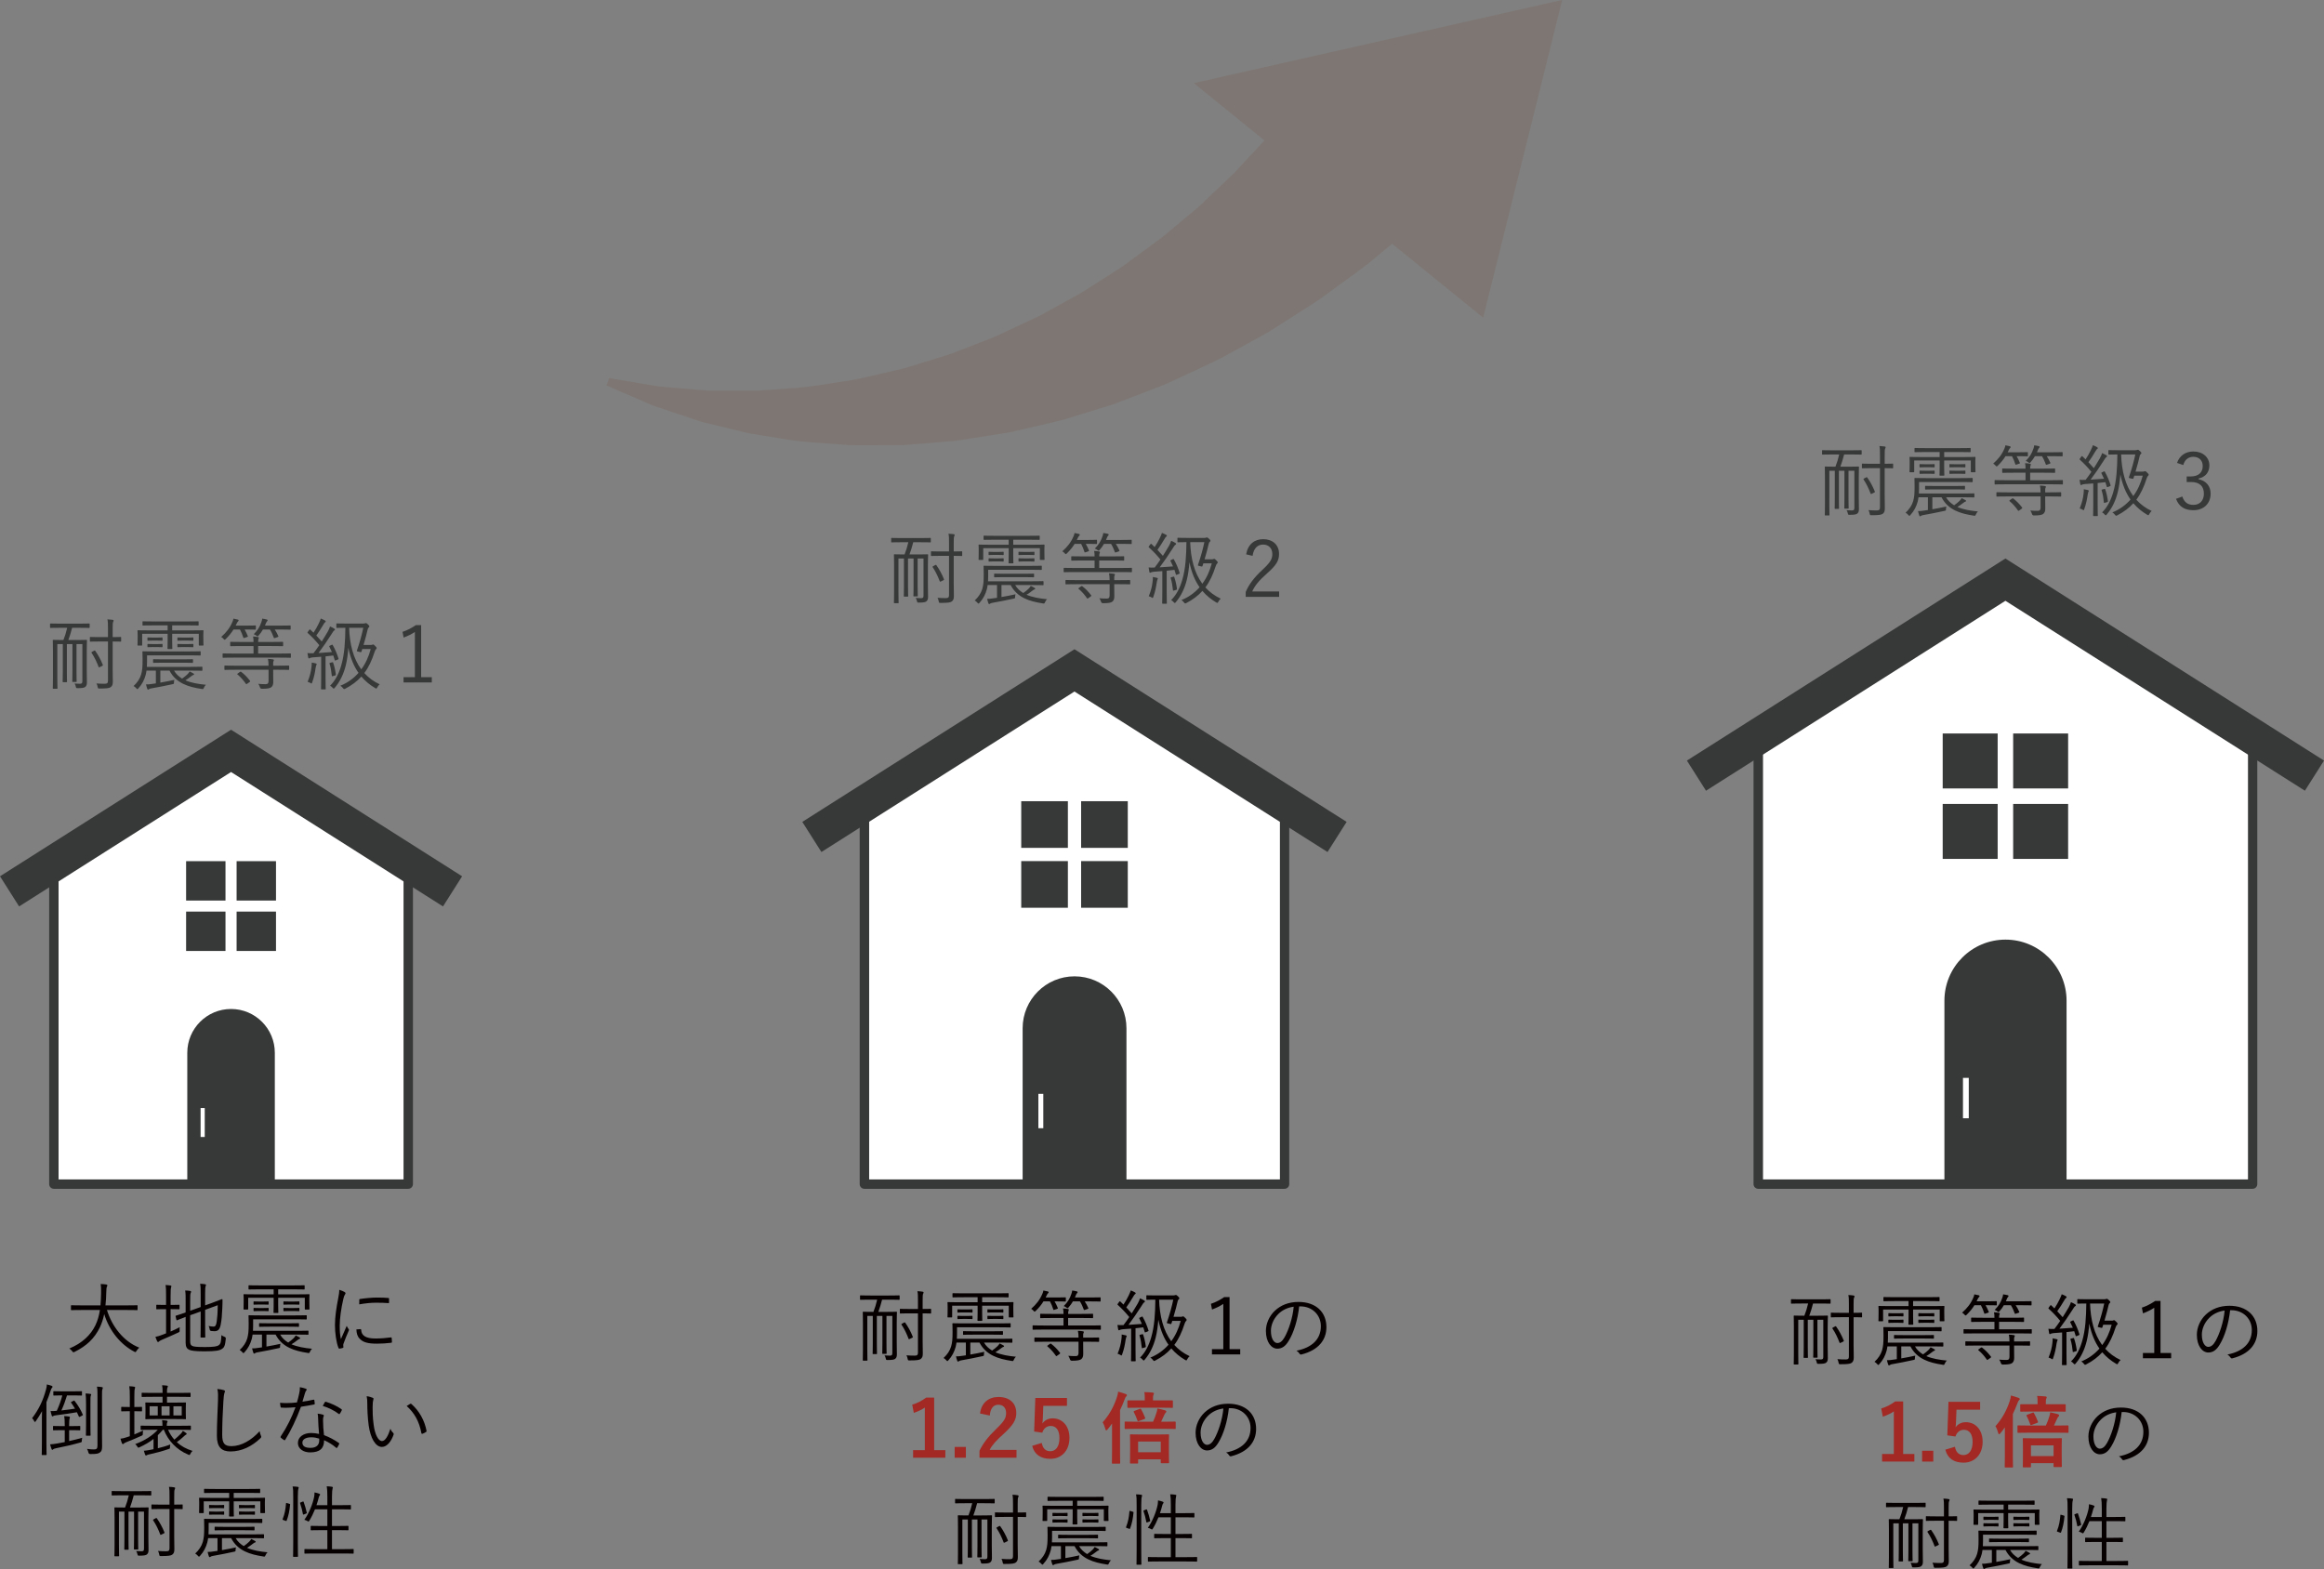 <?xml version="1.0" encoding="UTF-8"?><svg id="_レイヤー_1" xmlns="http://www.w3.org/2000/svg" viewBox="0 0 296.82 200.41"><rect x="0" y="0" width="296.82" height="200.41" fill="#808080" stroke="none"/><defs><style>.cls-1{fill:#7e7672;}.cls-2{fill:#fff;}.cls-3{fill:#373838;}.cls-4{fill:#070001;}.cls-5{fill:#a22924;}</style></defs><path class="cls-1" d="M152.48,10.62l9.02,7.32c-.55.59-1.14,1.23-1.78,1.91-.65.7-1.34,1.45-2.07,2.23-.77.74-1.59,1.51-2.43,2.32-.43.41-.86.82-1.31,1.24-.44.43-.89.87-1.39,1.26-.97.81-1.98,1.66-3.02,2.52-1.02.91-2.15,1.69-3.29,2.53-.57.42-1.15.85-1.74,1.28-.59.43-1.17.89-1.8,1.26-1.24.8-2.51,1.6-3.79,2.42-.64.43-1.3.79-1.97,1.15-.67.37-1.35.74-2.02,1.12-.68.38-1.37.75-2.05,1.13-.7.35-1.4.66-2.11.99l-2.13,1c-.71.32-1.43.7-2.15.96-1.46.57-2.92,1.13-4.38,1.7-.73.31-1.47.51-2.21.74-.74.23-1.48.46-2.21.68-.74.23-1.47.46-2.2.68-.74.17-1.47.34-2.2.51-1.46.32-2.91.71-4.34.97-2.85.41-5.66.98-8.3,1.08-1.32.1-2.62.22-3.88.28-1.24,0-2.45,0-3.6,0-.58,0-1.15,0-1.71,0-.28,0-.55,0-.83,0-.27-.02-.53-.04-.78-.06-1.04-.08-2.03-.16-2.95-.24-.94-.08-1.81-.15-2.62-.22-.81-.14-1.55-.26-2.22-.37-2.68-.45-4.21-.71-4.21-.71l-.35.93s1.4.61,3.86,1.67c.61.27,1.29.56,2.03.88.78.26,1.62.54,2.52.85.91.3,1.88.63,2.9.97.26.09.52.17.78.26.27.07.54.13.81.2.55.13,1.11.27,1.69.41,1.16.28,2.36.57,3.61.87,1.27.23,2.59.42,3.96.64,2.72.52,5.67.61,8.74.86,1.54.07,3.12.01,4.72.02.8,0,1.61-.01,2.43-.02.82-.07,1.64-.13,2.46-.2.83-.07,1.66-.14,2.5-.21.84-.07,1.68-.12,2.52-.27,1.69-.27,3.39-.53,5.09-.8.86-.11,1.7-.35,2.55-.53.85-.2,1.7-.39,2.55-.59.85-.2,1.7-.39,2.55-.61.84-.26,1.68-.51,2.51-.77.84-.26,1.67-.52,2.5-.77.83-.26,1.67-.5,2.47-.84,1.63-.63,3.24-1.25,4.83-1.86.8-.29,1.57-.66,2.34-1.02.77-.36,1.53-.71,2.28-1.06,1.51-.7,3-1.37,4.39-2.17,1.41-.77,2.78-1.53,4.11-2.26.67-.35,1.31-.76,1.93-1.16.63-.4,1.24-.78,1.84-1.17,1.2-.77,2.36-1.5,3.46-2.22,1.06-.77,2.07-1.51,3.02-2.2.95-.7,1.84-1.35,2.67-1.95.82-.61,1.52-1.24,2.19-1.78.56-.47,1.07-.89,1.53-1.27l11.63,9.44L199.52,0l-47.04,10.62Z"/><polygon class="cls-2" points="6.88 151.25 52.14 151.25 52.14 110.25 29.51 95.91 6.88 110.25 6.88 151.25"/><path class="cls-3" d="M52.14,151.85H6.88c-.33,0-.6-.27-.6-.6v-41.01c0-.21.11-.4.28-.51l22.63-14.34c.2-.12.45-.12.64,0l22.63,14.34c.17.11.28.3.28.51v41.01c0,.33-.27.6-.6.6ZM7.48,150.65h44.06v-40.08l-22.03-13.96-22.03,13.96v40.08Z"/><polygon class="cls-3" points="56.58 115.78 29.51 98.61 2.44 115.78 0 111.93 29.51 93.21 59.02 111.93 56.58 115.78"/><rect class="cls-3" x="30.22" y="110" width="5.03" height="5.03" transform="translate(65.47 225.03) rotate(180)"/><rect class="cls-3" x="23.77" y="110" width="5.03" height="5.03" transform="translate(52.57 225.03) rotate(180)"/><rect class="cls-3" x="30.22" y="116.45" width="5.03" height="5.03" transform="translate(65.47 237.92) rotate(180)"/><rect class="cls-3" x="23.77" y="116.45" width="5.03" height="5.03" transform="translate(52.57 237.92) rotate(180)"/><path class="cls-3" d="M23.92,128.87h11.18v16.79c0,3.09-2.51,5.59-5.59,5.59h0c-3.09,0-5.59-2.51-5.59-5.59v-16.79h0Z" transform="translate(59.02 280.13) rotate(180)"/><rect class="cls-2" x="25.62" y="141.53" width=".53" height="3.7"/><polygon class="cls-2" points="110.4 151.25 164.07 151.25 164.07 102.63 137.23 85.63 110.4 102.63 110.4 151.25"/><path class="cls-3" d="M164.07,151.85h-53.67c-.33,0-.6-.27-.6-.6v-48.62c0-.21.11-.4.28-.51l26.83-17c.2-.12.45-.12.64,0l26.83,17c.17.11.28.3.28.51v48.62c0,.33-.27.6-.6.6ZM111,150.65h52.47v-47.69l-26.23-16.62-26.23,16.62v47.69Z"/><polygon class="cls-3" points="169.55 108.83 137.23 88.33 104.91 108.83 102.47 104.98 137.23 82.93 171.99 104.98 169.55 108.83"/><rect class="cls-3" x="138.07" y="102.34" width="5.96" height="5.96" transform="translate(282.11 210.64) rotate(180)"/><rect class="cls-3" x="130.43" y="102.34" width="5.96" height="5.96" transform="translate(266.82 210.64) rotate(180)"/><rect class="cls-3" x="138.07" y="109.98" width="5.96" height="5.96" transform="translate(282.11 225.93) rotate(180)"/><rect class="cls-3" x="130.43" y="109.98" width="5.96" height="5.96" transform="translate(266.82 225.93) rotate(180)"/><path class="cls-3" d="M130.6,124.72h13.26v19.91c0,3.66-2.97,6.63-6.63,6.63h0c-3.66,0-6.63-2.97-6.63-6.63v-19.91h0Z" transform="translate(274.47 275.97) rotate(-180)"/><rect class="cls-2" x="132.62" y="139.72" width=".63" height="4.39"/><polygon class="cls-2" points="224.56 151.25 287.71 151.25 287.71 94.04 256.13 74.04 224.56 94.04 224.56 151.25"/><path class="cls-3" d="M287.71,151.85h-63.15c-.33,0-.6-.27-.6-.6v-57.21c0-.21.11-.4.28-.51l31.57-20c.2-.12.45-.12.64,0l31.57,20c.17.11.28.3.28.51v57.21c0,.33-.27.6-.6.6ZM225.16,150.65h61.95v-56.28l-30.97-19.62-30.97,19.62v56.28Z"/><polygon class="cls-3" points="294.38 101 256.13 76.74 217.89 101 215.45 97.15 256.13 71.34 296.82 97.15 294.38 101"/><rect class="cls-3" x="257.12" y="93.7" width="7.02" height="7.02" transform="translate(521.26 194.41) rotate(180)"/><rect class="cls-3" x="248.13" y="93.7" width="7.02" height="7.02" transform="translate(503.27 194.41) rotate(180)"/><rect class="cls-3" x="257.12" y="102.69" width="7.02" height="7.02" transform="translate(521.26 212.4) rotate(180)"/><rect class="cls-3" x="248.13" y="102.69" width="7.02" height="7.02" transform="translate(503.27 212.4) rotate(180)"/><path class="cls-3" d="M248.33,120.03h15.6v23.43c0,4.31-3.5,7.8-7.8,7.8h0c-4.31,0-7.8-3.5-7.8-7.8v-23.43h0Z" transform="translate(512.27 271.28) rotate(180)"/><rect class="cls-2" x="250.71" y="137.68" width=".74" height="5.16"/><path class="cls-3" d="M11.45,80.14c0,.06-.01.07-.08.07-.05,0-.36-.02-1.3-.02h-.86c-.14.55-.3,1.08-.48,1.56h1.07c.88,0,1.17-.02,1.22-.02.08,0,.09.01.09.08,0,.05-.03.47-.03,1.42v2.34c0,.77.02,1.24.02,1.59,0,.28-.05.46-.22.59-.13.09-.31.15-.95.15-.17,0-.21,0-.24-.16-.04-.18-.09-.32-.17-.43.21.02.43.03.68.03.27,0,.32-.09.32-.36v-4.71h-.75v3.46c0,.82.02,1.24.02,1.3,0,.07,0,.08-.08.08h-.4c-.07,0-.08,0-.08-.08,0-.06.02-.48.02-1.3v-3.46h-.71v3.5c0,.82.02,1.24.02,1.29,0,.07,0,.08-.08.08h-.4c-.07,0-.08-.01-.08-.08,0-.06.02-.47.02-1.29v-3.5h-.7v4.29c0,.91.02,1.29.02,1.34,0,.07,0,.08-.08.08h-.44c-.07,0-.08,0-.08-.08,0-.05.02-.41.02-1.36v-3.36c0-.95-.02-1.32-.02-1.37,0-.07,0-.08.08-.08.06,0,.35.02,1.22.02h.06c.19-.47.35-.99.48-1.56h-.82c-.93,0-1.25.02-1.3.02-.06,0-.07-.01-.07-.07v-.42c0-.07,0-.08.07-.08.05,0,.37.02,1.3.02h2.31c.94,0,1.25-.02,1.3-.02.07,0,.08.01.08.08v.42ZM15.47,81.88c0,.07,0,.08-.07.08-.05,0-.3-.02-1.01-.02v3.54c0,.55.02,1.11.02,1.59,0,.38-.07.54-.27.7-.17.13-.52.18-1.41.18-.2,0-.21,0-.25-.17-.04-.2-.08-.35-.16-.48.34.03.75.04,1.05.04s.42-.08.42-.38v-5.02h-1.07c-.84,0-1.11.02-1.17.02s-.07-.01-.07-.08v-.45c0-.06.01-.07.07-.07s.33.02,1.17.02h1.07v-1.05c0-.6,0-.9-.07-1.22.24.01.45.03.66.06.08.01.13.05.13.08,0,.08-.03.14-.06.2-.05.1-.06.29-.06.86v1.07c.71,0,.96-.02,1.01-.02.06,0,.07,0,.07.07v.45ZM12.03,83.11c.08-.04.1-.03.14.03.36.51.7,1.12.96,1.78.03.07.03.09-.08.14l-.31.15c-.11.05-.12.05-.15-.03-.22-.59-.53-1.25-.89-1.78-.05-.07-.04-.09.07-.15l.26-.14Z"/><path class="cls-3" d="M22.23,85.66c.25.44.61.76,1.03,1.02.27-.19.5-.37.68-.55.11-.11.21-.23.28-.36.19.09.37.18.51.27.04.03.06.05.06.09s-.03.07-.1.09-.13.05-.28.17c-.2.16-.44.33-.73.51.74.32,1.66.48,2.63.57-.12.09-.21.24-.28.4-.08.17-.09.17-.29.13-1.66-.25-3.25-.72-4.09-2.34h-1.17v1.53c.59-.1,1.26-.23,1.79-.35-.03.1-.05.2-.05.32,0,.19,0,.2-.21.24-.85.19-1.82.38-2.63.52-.2.03-.27.06-.36.12-.04.03-.07.05-.11.05s-.08-.03-.1-.1c-.07-.2-.12-.38-.16-.57.27,0,.45,0,.83-.07l.43-.06v-1.63h-1.2c-.03.2-.06.39-.1.54-.17.63-.46,1.21-.93,1.72-.06.07-.1.11-.14.11-.03,0-.07-.04-.13-.11-.11-.13-.24-.23-.35-.29.48-.44.81-.94.97-1.48.14-.54.18-.87.18-1.87,0-.69-.02-.96-.02-1.01,0-.07.01-.08.08-.08.05,0,.4.02,1.41.02h4.48c1.01,0,1.33-.02,1.39-.02.07,0,.08,0,.08.08v.38c0,.07-.01.08-.08.08-.06,0-.38-.02-1.39-.02h-5.38v.85c0,.18-.01.4-.02.62h5.6c1.01,0,1.35-.02,1.41-.02.07,0,.08.01.08.08v.36c0,.07,0,.08-.08.08-.06,0-.4-.02-1.41-.02h-2.13ZM25.97,81.39c0,.83.02.94.02.99,0,.07-.01.08-.08.08h-.44c-.07,0-.08,0-.08-.08v-1.42h-3.4v.9c0,.64.02.9.02.95,0,.07,0,.09-.08.09h-.46c-.07,0-.08-.02-.08-.09,0-.05.02-.31.02-.95v-.9h-3.25v1.42c0,.07-.01.08-.08.08h-.44c-.07,0-.08,0-.08-.08,0-.05.02-.16.02-.99v-.31c0-.31-.02-.45-.02-.5,0-.07,0-.08.08-.08.05,0,.39.02,1.36.02h2.41v-.64h-1.72c-1.01,0-1.35.02-1.41.02-.07,0-.08,0-.08-.08v-.38c0-.07,0-.08.08-.08.06,0,.4.02,1.41.02h4.19c1.02,0,1.35-.02,1.41-.02.07,0,.08,0,.08.08v.38c0,.07-.01.08-.08.08-.06,0-.39-.02-1.41-.02h-1.89v.64h2.56c.97,0,1.31-.02,1.36-.02.07,0,.08.01.08.08,0,.05-.02.19-.02.44v.37ZM20.76,81.77c0,.06-.01.07-.08.07-.05,0-.17-.02-.64-.02h-.48c-.48,0-.59.02-.65.02-.07,0-.08,0-.08-.07v-.28c0-.06.01-.07.08-.07.06,0,.17.02.65.02h.48c.47,0,.59-.02.64-.02.07,0,.08,0,.08.07v.28ZM20.76,82.6c0,.06-.01.07-.08.07-.05,0-.17-.02-.64-.02h-.48c-.48,0-.59.02-.65.02-.07,0-.08,0-.08-.08v-.28s.01-.06.08-.06c.06,0,.17.02.65.02h.48c.47,0,.59-.02.64-.02.07,0,.08.01.08.06v.29ZM24.65,84.6c0,.06-.01.07-.08.07-.05,0-.36-.02-1.31-.02h-2.31c-.95,0-1.26.02-1.32.02-.07,0-.08,0-.08-.07v-.33c0-.06,0-.07.08-.07.06,0,.37.02,1.32.02h2.31c.95,0,1.26-.02,1.31-.02.07,0,.08.01.08.07v.33ZM24.7,81.77c0,.06,0,.07-.08.07-.06,0-.18-.02-.68-.02h-.53c-.5,0-.62.02-.67.02-.07,0-.08,0-.08-.07v-.28c0-.06,0-.07.08-.07.05,0,.17.02.67.02h.53c.5,0,.62-.02.68-.02.07,0,.08,0,.08.07v.28ZM24.7,82.6c0,.06,0,.07-.08.07-.06,0-.18-.02-.68-.02h-.53c-.5,0-.62.02-.67.02-.07,0-.08,0-.08-.07v-.28c0-.06,0-.07.08-.07.05,0,.17.02.67.02h.53c.5,0,.62-.02.68-.02.07,0,.08.01.08.07v.28Z"/><path class="cls-3" d="M32.68,80.35c0,.07-.01.08-.08.08-.06,0-.29-.02-1.05-.02h-.31c.15.25.28.51.41.84.03.07.01.09-.09.12l-.34.11c-.11.04-.12.03-.15-.06-.12-.37-.25-.7-.42-1.01h-.83c-.26.43-.57.8-.98,1.21-.07.06-.11.1-.15.1s-.07-.04-.14-.11c-.09-.11-.19-.19-.3-.25.67-.6,1.11-1.15,1.44-1.94.04-.09.1-.25.12-.4.19.03.42.08.57.12.06.02.1.06.1.1,0,.05-.04.1-.08.14-.05.04-.09.1-.16.24l-.14.29h1.45c.76,0,.99-.02,1.05-.02.07,0,.08,0,.08.08v.38ZM37.15,83.94c0,.07,0,.08-.07.08s-.37-.02-1.31-.02h-5.95c-.94,0-1.25.02-1.31.02-.07,0-.08-.01-.08-.08v-.4c0-.07.01-.08.08-.08.06,0,.37.02,1.31.02h2.56v-.96h-1.48c-1.02,0-1.37.02-1.42.02-.07,0-.08-.01-.08-.08v-.4c0-.07,0-.08.08-.08.05,0,.4.02,1.42.02h1.48c0-.29-.01-.49-.06-.7.26.01.46.04.63.07.06,0,.11.04.11.08,0,.05-.02.09-.04.15-.03.07-.05.19-.05.4h1.7c1.02,0,1.36-.02,1.42-.02s.07.01.07.08v.4c0,.07-.01.08-.07.08s-.4-.02-1.42-.02h-1.7v.96h2.8c.94,0,1.25-.02,1.31-.02s.07,0,.07.08v.4ZM36.93,85.49c0,.07-.01.08-.08.08-.06,0-.38-.02-1.36-.02h-.6v.35c0,.41.01.82.01,1.21,0,.31-.07.54-.28.69-.18.11-.44.18-1.17.18q-.2,0-.25-.2c-.04-.14-.12-.3-.21-.43.33.03.58.04.94.04.25,0,.37-.1.37-.41v-1.43h-4.21c-.97,0-1.3.02-1.35.02-.07,0-.08-.01-.08-.08v-.4c0-.07.01-.08.08-.08.05,0,.38.02,1.35.02h4.21c0-.39-.03-.64-.08-.87.24.01.47.03.64.06.07.01.12.05.12.08,0,.07-.03.11-.06.18-.04.09-.03.24-.03.55h.6c.98,0,1.3-.02,1.36-.02.07,0,.08.01.08.08v.4ZM30.64,85.83c.08-.06.11-.06.17-.01.43.33.77.69,1.12,1.14.04.06.04.08-.04.15l-.31.22c-.12.09-.13.08-.18.01-.31-.45-.67-.86-1.06-1.18-.06-.05-.05-.08.03-.14l.27-.19ZM37.12,80.35c0,.07-.01.08-.08.08-.05,0-.33-.02-1.2-.02h-.75c.18.26.32.53.46.85.02.06.01.08-.1.12l-.33.11c-.11.04-.13.03-.16-.06-.12-.34-.28-.7-.48-1.02h-.9c-.15.26-.32.51-.54.75-.07.08-.1.12-.15.12-.03,0-.08-.03-.15-.09-.11-.09-.22-.14-.33-.18.48-.48.78-.95.98-1.57.04-.1.07-.22.1-.42.21.03.45.07.59.11.07.02.1.06.1.1,0,.05-.03.09-.07.13-.05.05-.08.1-.14.23l-.13.32h2c.87,0,1.15-.02,1.2-.02.07,0,.08,0,.08.08v.38Z"/><path class="cls-3" d="M42.33,82.38c.12-.06.13-.05.17.02.32.57.55,1.13.73,1.71.03.08,0,.1-.12.15l-.2.08c-.12.05-.14.05-.16-.03l-.18-.58c-.33.04-.66.08-.99.11v2.69c0,1.09.02,1.4.02,1.45,0,.07,0,.08-.08.08h-.44c-.07,0-.08-.01-.08-.08,0-.05.02-.36.02-1.45v-2.64l-1.07.08c-.23.02-.32.06-.38.09-.05.03-.08.04-.12.04-.05,0-.07-.05-.09-.13-.03-.14-.06-.32-.09-.55.22.02.4.03.64.02h.13c.26-.34.51-.68.74-1.03-.46-.56-.94-1.07-1.46-1.54-.07-.06-.07-.07.01-.18l.16-.22c.07-.09.1-.09.16-.03l.39.38c.26-.39.46-.75.65-1.14.17-.36.24-.52.28-.67.17.06.38.16.52.24.08.05.11.08.11.13s-.03.08-.08.11c-.06.04-.11.1-.17.21-.35.6-.62,1.01-.95,1.48.23.25.46.49.69.76.26-.4.51-.82.76-1.24.15-.26.23-.47.3-.68.21.09.37.17.53.27.07.04.1.08.1.13s-.04.08-.1.12c-.1.07-.18.2-.34.46-.56.88-1.12,1.69-1.66,2.41.54-.03,1.11-.07,1.71-.12-.1-.24-.21-.47-.33-.7-.03-.06-.02-.07.11-.13l.16-.08ZM40.4,84.96s-.06.17-.09.36c-.08.54-.19,1.18-.44,1.85-.03.1-.05.14-.09.14-.03,0-.06-.03-.13-.07-.1-.06-.24-.12-.36-.15.29-.71.44-1.36.49-1.88.03-.24.04-.39.03-.58.19.03.4.08.5.1.09.02.14.06.14.1,0,.05-.03.09-.05.13ZM42.41,84.6c.1-.03.11-.03.14.05.15.41.28,1,.34,1.49,0,.08,0,.11-.11.14l-.23.07c-.15.05-.16.05-.17-.03-.05-.52-.14-1.09-.29-1.55-.02-.07,0-.09.12-.12l.2-.05ZM47.36,82.38c.09,0,.13-.01.18-.03.04-.02.07-.03.11-.03.05,0,.12.03.29.21.13.12.17.19.17.24s-.02.1-.06.13c-.07.06-.12.12-.2.35-.35,1.09-.76,1.98-1.32,2.72.52.58,1.17,1.07,1.96,1.44-.13.11-.23.24-.31.4-.05.1-.08.14-.12.14s-.08-.03-.16-.07c-.64-.38-1.23-.85-1.75-1.46-.55.61-1.21,1.11-2.04,1.54-.08.04-.12.06-.16.06-.05,0-.08-.04-.15-.13-.09-.13-.21-.22-.33-.3.92-.37,1.69-.93,2.32-1.64-.57-.81-1.02-1.84-1.3-3.2-.06.82-.16,1.58-.34,2.29-.26,1.02-.68,1.97-1.4,2.82-.06.07-.09.1-.13.1-.03,0-.07-.03-.13-.1-.09-.11-.2-.2-.33-.27.69-.68,1.13-1.58,1.42-2.58.43-1.47.51-3.08.53-4.82-.76,0-1.03.02-1.07.02-.07,0-.08-.01-.08-.08v-.42c0-.07,0-.08.08-.08.05,0,.33.02,1.21.02h2.12c.14,0,.22-.02.26-.04.02-.01.06-.02.09-.02.07,0,.12.02.29.18.13.13.17.2.17.25,0,.04-.04.09-.09.13-.06.05-.1.1-.13.24-.11.51-.3,1.21-.53,1.99h.93ZM46.27,82.9c-.04.11-.07.22-.1.32-.03.08-.04.1-.17.07l-.26-.06c-.16-.04-.18-.05-.15-.15.37-1.05.65-2.11.81-2.89h-1.81c.07,2.08.52,3.91,1.55,5.31.55-.74.95-1.62,1.21-2.6h-1.08Z"/><path class="cls-3" d="M53.79,86.5h1.36v.67h-3.61v-.67h1.45v-5.78c-.38.26-.88.51-1.44.72l-.14-.73c.61-.2,1.19-.51,1.7-.86h.68v6.65Z"/><path class="cls-3" d="M118.88,69.21c0,.06-.01.07-.08.07-.05,0-.36-.02-1.3-.02h-.86c-.14.55-.3,1.08-.48,1.56h1.07c.88,0,1.17-.02,1.22-.02.08,0,.09.01.09.08,0,.05-.03.47-.03,1.42v2.34c0,.77.02,1.24.02,1.59,0,.28-.05.46-.22.59-.13.09-.31.15-.95.15-.17,0-.21,0-.24-.16-.04-.18-.09-.32-.17-.43.21.02.43.03.68.03.27,0,.32-.09.32-.36v-4.71h-.75v3.46c0,.82.02,1.24.02,1.3,0,.07,0,.08-.08.08h-.4c-.07,0-.08,0-.08-.08,0-.06.02-.48.02-1.3v-3.46h-.71v3.5c0,.82.02,1.24.02,1.29,0,.07,0,.08-.08.08h-.4c-.07,0-.08-.01-.08-.08,0-.06.02-.47.02-1.29v-3.5h-.7v4.29c0,.91.02,1.29.02,1.34,0,.07,0,.08-.08.08h-.44c-.07,0-.08,0-.08-.08,0-.05.02-.41.02-1.36v-3.36c0-.95-.02-1.32-.02-1.37,0-.07,0-.08.08-.08.06,0,.35.02,1.22.02h.06c.19-.47.35-.99.48-1.56h-.82c-.93,0-1.25.02-1.3.02-.06,0-.07-.01-.07-.07v-.42c0-.07,0-.08.07-.08.05,0,.37.02,1.3.02h2.31c.94,0,1.25-.02,1.3-.02.07,0,.08.01.08.08v.42ZM122.89,70.94c0,.07,0,.08-.07.08-.05,0-.3-.02-1.01-.02v3.54c0,.55.02,1.11.02,1.59,0,.38-.07.54-.27.7-.17.13-.52.18-1.41.18-.2,0-.21,0-.25-.17-.04-.2-.08-.35-.16-.48.34.03.75.04,1.05.04s.42-.08.42-.38v-5.02h-1.07c-.84,0-1.11.02-1.17.02s-.07-.01-.07-.08v-.45c0-.06.01-.07.07-.07s.33.02,1.17.02h1.07v-1.05c0-.6,0-.9-.07-1.22.24.01.45.03.66.06.08.01.13.05.13.08,0,.08-.03.14-.06.2-.05.1-.06.29-.06.86v1.07c.71,0,.96-.02,1.01-.02.06,0,.07,0,.07.07v.45ZM119.46,72.17c.08-.04.1-.03.14.03.36.51.7,1.12.96,1.78.03.07.03.09-.08.14l-.31.15c-.11.05-.12.05-.15-.03-.22-.59-.53-1.25-.89-1.78-.05-.07-.04-.09.07-.15l.26-.14Z"/><path class="cls-3" d="M129.66,74.73c.25.44.61.76,1.03,1.02.27-.19.5-.37.68-.55.11-.11.21-.23.28-.36.19.09.37.18.51.27.04.03.06.05.06.09s-.03.07-.1.09-.13.05-.28.17c-.2.16-.44.33-.73.51.74.32,1.66.48,2.63.57-.12.09-.21.24-.28.4-.08.17-.09.17-.29.13-1.66-.25-3.25-.72-4.09-2.34h-1.17v1.53c.59-.1,1.26-.23,1.79-.35-.03.1-.05.2-.05.32,0,.19,0,.2-.21.24-.85.19-1.82.38-2.63.52-.2.03-.27.06-.36.12-.04.03-.07.05-.11.05s-.08-.03-.1-.1c-.07-.2-.12-.38-.16-.57.27,0,.45,0,.83-.07l.43-.06v-1.63h-1.2c-.03.2-.06.39-.1.54-.17.63-.46,1.21-.93,1.72-.06.07-.1.11-.14.11-.03,0-.07-.04-.13-.11-.11-.13-.24-.23-.35-.29.48-.44.81-.94.97-1.48.14-.54.18-.87.18-1.87,0-.69-.02-.96-.02-1.01,0-.07.01-.08.08-.08.05,0,.4.02,1.41.02h4.48c1.01,0,1.33-.02,1.39-.02.07,0,.08,0,.08.08v.38c0,.07-.01.08-.08.08-.06,0-.38-.02-1.39-.02h-5.38v.85c0,.18-.01.4-.02.62h5.6c1.01,0,1.35-.02,1.41-.02.07,0,.08.01.08.08v.36c0,.07,0,.08-.08.08-.06,0-.4-.02-1.41-.02h-2.13ZM133.39,70.45c0,.83.02.94.02.99,0,.07-.01.08-.08.08h-.44c-.07,0-.08,0-.08-.08v-1.42h-3.4v.9c0,.64.02.9.02.95,0,.07,0,.09-.08.09h-.46c-.07,0-.08-.02-.08-.09,0-.05.02-.31.02-.95v-.9h-3.25v1.42c0,.07-.01.08-.08.08h-.44c-.07,0-.08,0-.08-.08,0-.05.02-.16.02-.99v-.31c0-.31-.02-.45-.02-.5,0-.07,0-.08.08-.08.05,0,.39.02,1.36.02h2.41v-.64h-1.72c-1.01,0-1.35.02-1.41.02-.07,0-.08,0-.08-.08v-.38c0-.07,0-.08.08-.08.06,0,.4.02,1.41.02h4.19c1.02,0,1.35-.02,1.41-.02.07,0,.08,0,.08.08v.38c0,.07-.01.08-.08.08-.06,0-.39-.02-1.41-.02h-1.89v.64h2.56c.97,0,1.31-.02,1.36-.02.07,0,.08.01.08.08,0,.05-.02.19-.02.44v.37ZM128.19,70.83c0,.06-.01.07-.08.07-.05,0-.17-.02-.64-.02h-.48c-.48,0-.59.02-.65.02-.07,0-.08,0-.08-.07v-.28c0-.06.01-.07.08-.07.06,0,.17.02.65.02h.48c.47,0,.59-.02.64-.02.07,0,.08,0,.08.07v.28ZM128.19,71.66c0,.06-.01.07-.08.07-.05,0-.17-.02-.64-.02h-.48c-.48,0-.59.02-.65.02-.07,0-.08,0-.08-.08v-.28s.01-.06.08-.06c.06,0,.17.02.65.02h.48c.47,0,.59-.02.64-.02.07,0,.08.01.08.06v.29ZM132.07,73.67c0,.06-.01.07-.08.07-.05,0-.36-.02-1.31-.02h-2.31c-.95,0-1.26.02-1.32.02-.07,0-.08,0-.08-.07v-.33c0-.06,0-.07.08-.07.06,0,.37.02,1.32.02h2.31c.95,0,1.26-.02,1.31-.02.07,0,.08.01.08.07v.33ZM132.12,70.83c0,.06,0,.07-.08.07-.06,0-.18-.02-.68-.02h-.53c-.5,0-.62.02-.67.02-.07,0-.08,0-.08-.07v-.28c0-.06,0-.07.08-.07.05,0,.17.02.67.02h.53c.5,0,.62-.02.68-.02.07,0,.08,0,.08.07v.28ZM132.12,71.66c0,.06,0,.07-.08.07-.06,0-.18-.02-.68-.02h-.53c-.5,0-.62.02-.67.02-.07,0-.08,0-.08-.07v-.28c0-.06,0-.07.08-.07.05,0,.17.02.67.02h.53c.5,0,.62-.02.68-.02.07,0,.08.01.08.07v.28Z"/><path class="cls-3" d="M140.11,69.41c0,.07-.01.08-.08.08-.06,0-.29-.02-1.05-.02h-.31c.15.25.28.51.41.84.03.07.01.09-.09.12l-.34.11c-.11.04-.12.03-.15-.06-.12-.37-.25-.7-.42-1.01h-.83c-.26.43-.57.8-.98,1.21-.07.06-.11.1-.15.1s-.07-.04-.14-.11c-.09-.11-.19-.19-.3-.25.67-.6,1.11-1.15,1.44-1.94.04-.09.1-.25.12-.4.19.03.42.08.57.12.06.02.1.06.1.1,0,.05-.04.1-.08.14-.05.04-.09.1-.16.24l-.14.29h1.45c.76,0,.99-.02,1.05-.02.07,0,.08,0,.08.08v.38ZM144.57,73.01c0,.07,0,.08-.07.08s-.37-.02-1.31-.02h-5.95c-.94,0-1.25.02-1.31.02-.07,0-.08-.01-.08-.08v-.4c0-.07.01-.08.08-.08.06,0,.37.02,1.31.02h2.56v-.96h-1.48c-1.02,0-1.37.02-1.42.02-.07,0-.08-.01-.08-.08v-.4c0-.07,0-.08.08-.08.05,0,.4.02,1.42.02h1.48c0-.29-.01-.49-.06-.7.26.01.46.04.63.07.06,0,.11.04.11.08,0,.05-.02.09-.04.15-.03.07-.05.19-.05.4h1.7c1.02,0,1.36-.02,1.42-.02s.07.01.07.08v.4c0,.07-.01.08-.07.08s-.4-.02-1.42-.02h-1.7v.96h2.8c.94,0,1.25-.02,1.31-.02s.07,0,.07.08v.4ZM144.35,74.56c0,.07-.01.08-.08.08-.06,0-.38-.02-1.36-.02h-.6v.35c0,.41.01.82.01,1.21,0,.31-.07.54-.28.69-.18.11-.44.18-1.17.18q-.2,0-.25-.2c-.04-.14-.12-.3-.21-.43.33.03.58.04.94.04.25,0,.37-.1.37-.41v-1.43h-4.21c-.97,0-1.3.02-1.35.02-.07,0-.08-.01-.08-.08v-.4c0-.07.01-.08.08-.08.05,0,.38.02,1.35.02h4.21c0-.39-.03-.64-.08-.87.24.01.47.03.64.06.07.01.12.05.12.08,0,.07-.03.11-.06.18-.04.09-.03.24-.03.55h.6c.98,0,1.3-.02,1.36-.02.07,0,.08.01.08.08v.4ZM138.07,74.9c.08-.06.11-.06.17-.01.43.33.77.69,1.12,1.14.04.06.04.08-.04.15l-.31.22c-.12.09-.13.08-.18.01-.31-.45-.67-.86-1.06-1.18-.06-.05-.05-.08.03-.14l.27-.19ZM144.54,69.41c0,.07-.01.08-.08.08-.05,0-.33-.02-1.2-.02h-.75c.18.26.32.53.46.85.02.06.01.08-.1.12l-.33.11c-.11.04-.13.03-.16-.06-.12-.34-.28-.7-.48-1.02h-.9c-.15.26-.32.51-.54.75-.07.08-.1.12-.15.12-.03,0-.08-.03-.15-.09-.11-.09-.22-.14-.33-.18.48-.48.78-.95.98-1.57.04-.1.07-.22.1-.42.21.03.45.07.59.11.07.02.1.06.1.1,0,.05-.03.09-.07.13-.05.05-.08.1-.14.23l-.13.32h2c.87,0,1.15-.02,1.2-.02.07,0,.08,0,.08.08v.38Z"/><path class="cls-3" d="M149.76,71.44c.12-.06.13-.05.17.02.32.57.55,1.13.73,1.71.03.08,0,.1-.12.15l-.2.08c-.12.05-.14.05-.16-.03l-.18-.58c-.33.04-.66.08-.99.11v2.69c0,1.09.02,1.4.02,1.45,0,.07,0,.08-.08.08h-.44c-.07,0-.08-.01-.08-.08,0-.05.02-.36.02-1.45v-2.64l-1.07.08c-.23.02-.32.06-.38.09-.05.03-.08.04-.12.04-.05,0-.07-.05-.09-.13-.03-.14-.06-.32-.09-.55.22.02.4.03.64.02h.13c.26-.34.51-.68.74-1.03-.46-.56-.94-1.07-1.46-1.54-.07-.06-.07-.07.01-.18l.16-.22c.07-.09.1-.09.16-.03l.39.38c.26-.39.46-.75.65-1.14.17-.36.24-.52.28-.67.17.06.38.16.52.24.08.05.11.08.11.13s-.03.08-.08.11c-.06.04-.11.1-.17.21-.35.6-.62,1.01-.95,1.48.23.25.46.49.69.76.26-.4.51-.82.76-1.24.15-.26.23-.47.3-.68.21.09.37.17.53.27.07.04.1.08.1.13s-.04.08-.1.12c-.1.07-.18.2-.34.46-.56.88-1.12,1.69-1.66,2.41.54-.03,1.11-.07,1.71-.12-.1-.24-.21-.47-.33-.7-.03-.06-.02-.07.11-.13l.16-.08ZM147.83,74.03s-.06.17-.09.36c-.08.54-.19,1.18-.44,1.85-.03.1-.05.14-.09.14-.03,0-.06-.03-.13-.07-.1-.06-.24-.12-.36-.15.29-.71.44-1.36.49-1.88.03-.24.04-.39.03-.58.19.03.4.08.5.1.09.02.14.06.14.1,0,.05-.03.09-.05.13ZM149.84,73.67c.1-.03.11-.03.14.05.15.41.28,1,.34,1.49,0,.08,0,.11-.11.14l-.23.07c-.15.05-.16.05-.17-.03-.05-.52-.14-1.09-.29-1.55-.02-.07,0-.09.12-.12l.2-.05ZM154.78,71.44c.09,0,.13-.01.18-.03.04-.02.07-.03.11-.03.05,0,.12.03.29.21.13.12.17.19.17.24s-.02.1-.06.13c-.07.06-.12.12-.2.35-.35,1.09-.76,1.98-1.32,2.72.52.58,1.17,1.07,1.96,1.44-.13.11-.23.24-.31.4-.05.1-.08.14-.12.14s-.08-.03-.16-.07c-.64-.38-1.23-.85-1.75-1.46-.55.61-1.21,1.11-2.04,1.54-.08.04-.12.06-.16.06-.05,0-.08-.04-.15-.13-.09-.13-.21-.22-.33-.3.92-.37,1.69-.93,2.32-1.64-.57-.81-1.02-1.84-1.3-3.2-.06.82-.16,1.58-.34,2.29-.26,1.02-.68,1.97-1.4,2.82-.06.07-.09.1-.13.1-.03,0-.07-.03-.13-.1-.09-.11-.2-.2-.33-.27.69-.68,1.13-1.58,1.42-2.58.43-1.47.51-3.08.53-4.82-.76,0-1.03.02-1.07.02-.07,0-.08-.01-.08-.08v-.42c0-.07,0-.08.08-.08.05,0,.33.02,1.21.02h2.12c.14,0,.22-.02.26-.04.02-.01.06-.02.09-.02.07,0,.12.02.29.18.13.13.17.2.17.25,0,.04-.04.09-.09.13-.06.05-.1.1-.13.24-.11.51-.3,1.21-.53,1.99h.93ZM153.69,71.96c-.04.11-.07.22-.1.32-.03.08-.04.1-.17.07l-.26-.06c-.16-.04-.18-.05-.15-.15.37-1.05.65-2.11.81-2.89h-1.81c.07,2.08.52,3.91,1.55,5.31.55-.74.95-1.62,1.21-2.6h-1.08Z"/><path class="cls-3" d="M159.16,70.81c.21-1.27,1.05-1.94,2.17-1.94,1.19,0,2.03.7,2.03,1.89,0,.8-.3,1.4-1.51,2.46-1.08.95-1.59,1.6-1.92,2.33h3.44v.69h-4.27v-.62c.41-.97,1.05-1.83,2.14-2.84,1.03-.96,1.26-1.38,1.26-2.02,0-.74-.48-1.2-1.18-1.2s-1.21.48-1.34,1.44l-.82-.19Z"/><path class="cls-3" d="M237.77,58c0,.06-.01.07-.08.07-.05,0-.36-.02-1.3-.02h-.86c-.14.55-.3,1.08-.48,1.56h1.07c.88,0,1.17-.02,1.22-.02.08,0,.09.01.09.08,0,.05-.03.47-.03,1.42v2.34c0,.77.02,1.24.02,1.59,0,.28-.05.46-.22.59-.13.09-.31.15-.95.15-.17,0-.21,0-.24-.16-.04-.18-.09-.32-.17-.43.21.02.43.03.68.03.27,0,.32-.09.32-.36v-4.71h-.75v3.46c0,.82.02,1.24.02,1.3,0,.07,0,.08-.08.08h-.4c-.07,0-.08,0-.08-.08,0-.06.02-.48.02-1.3v-3.46h-.71v3.5c0,.82.02,1.24.02,1.29,0,.07,0,.08-.08.08h-.4c-.07,0-.08-.01-.08-.08,0-.06.02-.47.02-1.29v-3.5h-.7v4.29c0,.91.02,1.29.02,1.34,0,.07,0,.08-.08.08h-.44c-.07,0-.08,0-.08-.08,0-.05.02-.41.02-1.36v-3.36c0-.95-.02-1.32-.02-1.37,0-.07,0-.08.08-.08.06,0,.35.02,1.22.02h.06c.19-.47.35-.99.48-1.56h-.82c-.93,0-1.25.02-1.3.02-.06,0-.07-.01-.07-.07v-.42c0-.07,0-.08.07-.08.05,0,.37.02,1.3.02h2.31c.94,0,1.25-.02,1.3-.02.07,0,.08.01.08.08v.42ZM241.79,59.74c0,.07,0,.08-.07.08-.05,0-.3-.02-1.01-.02v3.54c0,.55.02,1.11.02,1.59,0,.38-.07.54-.27.7-.17.13-.52.18-1.41.18-.2,0-.21,0-.25-.17-.04-.2-.08-.35-.16-.48.34.03.75.04,1.05.04s.42-.08.42-.38v-5.02h-1.07c-.84,0-1.11.02-1.17.02s-.07-.01-.07-.08v-.45c0-.06.01-.07.07-.07s.33.02,1.17.02h1.07v-1.05c0-.6,0-.9-.07-1.22.24.01.45.03.66.06.08.01.13.05.13.08,0,.08-.03.14-.06.2-.05.1-.06.29-.06.86v1.07c.71,0,.96-.02,1.01-.02.06,0,.07,0,.07.07v.45ZM238.35,60.97c.08-.04.1-.03.14.03.36.51.7,1.12.96,1.78.03.07.03.09-.08.14l-.31.15c-.11.05-.12.05-.15-.03-.22-.59-.53-1.25-.89-1.78-.05-.07-.04-.09.07-.15l.26-.14Z"/><path class="cls-3" d="M248.55,63.52c.25.44.61.76,1.03,1.02.27-.19.5-.37.68-.55.11-.11.21-.23.28-.36.19.09.37.18.51.27.04.03.06.05.06.09s-.03.07-.1.09-.13.05-.28.17c-.2.16-.44.33-.73.51.74.32,1.66.48,2.63.57-.12.09-.21.24-.28.4-.08.17-.09.17-.29.13-1.66-.25-3.25-.72-4.09-2.34h-1.17v1.53c.59-.1,1.26-.23,1.79-.35-.03.1-.05.2-.05.32,0,.19,0,.2-.21.24-.85.19-1.82.38-2.63.52-.2.03-.27.06-.36.12-.04.03-.07.05-.11.05s-.08-.03-.1-.1c-.07-.2-.12-.38-.16-.57.27,0,.45,0,.83-.07l.43-.06v-1.63h-1.2c-.03.2-.06.39-.1.54-.17.63-.46,1.21-.93,1.72-.06.07-.1.11-.14.11-.03,0-.07-.04-.13-.11-.11-.13-.24-.23-.35-.29.48-.44.81-.94.97-1.48.14-.54.18-.87.18-1.87,0-.69-.02-.96-.02-1.01,0-.07.01-.08.08-.08.05,0,.4.02,1.41.02h4.48c1.01,0,1.33-.02,1.39-.02.07,0,.08,0,.08.08v.38c0,.07-.01.08-.08.08-.06,0-.38-.02-1.39-.02h-5.38v.85c0,.18-.01.4-.02.62h5.6c1.01,0,1.35-.02,1.41-.02.07,0,.08.01.08.08v.36c0,.07,0,.08-.08.08-.06,0-.4-.02-1.41-.02h-2.13ZM252.29,59.25c0,.83.02.94.02.99,0,.07-.01.08-.08.08h-.44c-.07,0-.08,0-.08-.08v-1.42h-3.4v.9c0,.64.02.9.02.95,0,.07,0,.09-.08.09h-.46c-.07,0-.08-.02-.08-.09,0-.05.02-.31.02-.95v-.9h-3.25v1.42c0,.07-.01.08-.08.08h-.44c-.07,0-.08,0-.08-.08,0-.05.02-.16.02-.99v-.31c0-.31-.02-.45-.02-.5,0-.07,0-.08.08-.08.05,0,.39.02,1.36.02h2.41v-.64h-1.72c-1.01,0-1.35.02-1.41.02-.07,0-.08,0-.08-.08v-.38c0-.07,0-.08.08-.08.06,0,.4.02,1.41.02h4.19c1.02,0,1.35-.02,1.41-.02.07,0,.08,0,.08.08v.38c0,.07-.01.08-.08.08-.06,0-.39-.02-1.41-.02h-1.89v.64h2.56c.97,0,1.31-.02,1.36-.02.07,0,.08.01.08.08,0,.05-.02.19-.02.44v.37ZM247.09,59.63c0,.06-.01.07-.08.07-.05,0-.17-.02-.64-.02h-.48c-.48,0-.59.02-.65.02-.07,0-.08,0-.08-.07v-.28c0-.06.01-.07.08-.07.06,0,.17.02.65.02h.48c.47,0,.59-.02.64-.02.07,0,.08,0,.08.07v.28ZM247.09,60.46c0,.06-.01.07-.08.07-.05,0-.17-.02-.64-.02h-.48c-.48,0-.59.02-.65.02-.07,0-.08,0-.08-.08v-.28s.01-.06.08-.06c.06,0,.17.02.65.02h.48c.47,0,.59-.02.64-.02.07,0,.08.01.08.06v.29ZM250.97,62.46c0,.06-.01.07-.08.07-.05,0-.36-.02-1.31-.02h-2.31c-.95,0-1.26.02-1.32.02-.07,0-.08,0-.08-.07v-.33c0-.06,0-.07.08-.07.06,0,.37.02,1.32.02h2.31c.95,0,1.26-.02,1.31-.02.07,0,.08.01.08.07v.33ZM251.02,59.63c0,.06,0,.07-.08.07-.06,0-.18-.02-.68-.02h-.53c-.5,0-.62.02-.67.02-.07,0-.08,0-.08-.07v-.28c0-.06,0-.07.08-.07.05,0,.17.02.67.02h.53c.5,0,.62-.02.68-.02.07,0,.08,0,.08.07v.28ZM251.02,60.46c0,.06,0,.07-.08.07-.06,0-.18-.02-.68-.02h-.53c-.5,0-.62.02-.67.02-.07,0-.08,0-.08-.07v-.28c0-.06,0-.07.08-.07.05,0,.17.02.67.02h.53c.5,0,.62-.02.68-.02.07,0,.08.01.08.07v.28Z"/><path class="cls-3" d="M259,58.21c0,.07-.01.08-.08.08-.06,0-.29-.02-1.05-.02h-.31c.15.25.28.51.41.84.03.07.01.09-.09.12l-.34.11c-.11.04-.12.03-.15-.06-.12-.37-.25-.7-.42-1.01h-.83c-.26.43-.57.8-.98,1.21-.07.06-.11.1-.15.1s-.07-.04-.14-.11c-.09-.11-.19-.19-.3-.25.67-.6,1.11-1.15,1.44-1.94.04-.09.1-.25.12-.4.19.03.42.08.57.12.06.02.1.06.1.1,0,.05-.04.1-.08.14-.05.04-.09.1-.16.24l-.14.29h1.45c.76,0,.99-.02,1.05-.02.07,0,.08,0,.08.08v.38ZM263.47,61.8c0,.07,0,.08-.07.08s-.37-.02-1.31-.02h-5.95c-.94,0-1.25.02-1.31.02-.07,0-.08-.01-.08-.08v-.4c0-.07.01-.08.08-.08.06,0,.37.02,1.31.02h2.56v-.96h-1.48c-1.02,0-1.37.02-1.42.02-.07,0-.08-.01-.08-.08v-.4c0-.07,0-.08.08-.08.05,0,.4.02,1.42.02h1.48c0-.29-.01-.49-.06-.7.26.01.46.04.63.07.06,0,.11.04.11.08,0,.05-.02.09-.04.15-.03.07-.05.19-.05.4h1.7c1.02,0,1.36-.02,1.42-.02s.07.01.07.08v.4c0,.07-.01.08-.07.08s-.4-.02-1.42-.02h-1.7v.96h2.8c.94,0,1.25-.02,1.31-.02s.07,0,.07.08v.4ZM263.25,63.35c0,.07-.01.08-.08.08-.06,0-.38-.02-1.36-.02h-.6v.35c0,.41.01.82.01,1.21,0,.31-.07.54-.28.69-.18.11-.44.18-1.17.18q-.2,0-.25-.2c-.04-.14-.12-.3-.21-.43.33.03.58.04.94.04.25,0,.37-.1.37-.41v-1.43h-4.21c-.97,0-1.3.02-1.35.02-.07,0-.08-.01-.08-.08v-.4c0-.07.01-.08.08-.08.05,0,.38.02,1.35.02h4.21c0-.39-.03-.64-.08-.87.24.01.47.03.64.06.07.01.12.05.12.08,0,.07-.03.11-.06.18-.04.09-.03.24-.03.55h.6c.98,0,1.3-.02,1.36-.02.07,0,.08.01.08.08v.4ZM256.97,63.69c.08-.06.11-.06.17-.01.43.33.77.69,1.12,1.14.04.06.04.08-.04.15l-.31.22c-.12.09-.13.08-.18.01-.31-.45-.67-.86-1.06-1.18-.06-.05-.05-.08.03-.14l.27-.19ZM263.44,58.21c0,.07-.01.08-.08.08-.05,0-.33-.02-1.2-.02h-.75c.18.26.32.53.46.85.02.06.01.08-.1.12l-.33.11c-.11.04-.13.03-.16-.06-.12-.34-.28-.7-.48-1.02h-.9c-.15.26-.32.51-.54.75-.07.08-.1.12-.15.12-.03,0-.08-.03-.15-.09-.11-.09-.22-.14-.33-.18.48-.48.78-.95.98-1.57.04-.1.07-.22.1-.42.21.03.45.07.59.11.07.02.1.06.1.1,0,.05-.03.09-.07.13-.05.05-.08.1-.14.23l-.13.32h2c.87,0,1.15-.02,1.2-.02.07,0,.08,0,.08.08v.38Z"/><path class="cls-3" d="M268.66,60.24c.12-.06.13-.05.17.02.32.57.55,1.13.73,1.71.03.08,0,.1-.12.15l-.2.08c-.12.05-.14.05-.16-.03l-.18-.58c-.33.04-.66.08-.99.11v2.69c0,1.09.02,1.4.02,1.45,0,.07,0,.08-.08.08h-.44c-.07,0-.08-.01-.08-.08,0-.05.02-.36.02-1.45v-2.64l-1.07.08c-.23.02-.32.06-.38.09-.05.03-.08.04-.12.04-.05,0-.07-.05-.09-.13-.03-.14-.06-.32-.09-.55.22.02.4.03.64.02h.13c.26-.34.51-.68.74-1.03-.46-.56-.94-1.07-1.46-1.54-.07-.06-.07-.07.01-.18l.16-.22c.07-.09.1-.09.16-.03l.39.38c.26-.39.46-.75.65-1.14.17-.36.24-.52.28-.67.17.06.38.16.52.24.08.05.11.08.11.13s-.03.08-.08.11c-.06.04-.11.1-.17.21-.35.6-.62,1.01-.95,1.48.23.25.46.49.69.76.26-.4.51-.82.76-1.24.15-.26.23-.47.3-.68.21.09.37.17.53.27.07.04.1.08.1.13s-.04.08-.1.12c-.1.07-.18.2-.34.46-.56.88-1.12,1.69-1.66,2.41.54-.03,1.11-.07,1.71-.12-.1-.24-.21-.47-.33-.7-.03-.06-.02-.07.11-.13l.16-.08ZM266.73,62.82s-.06.17-.09.36c-.08.54-.19,1.18-.44,1.85-.03.1-.05.14-.09.14-.03,0-.06-.03-.13-.07-.1-.06-.24-.12-.36-.15.29-.71.44-1.36.49-1.88.03-.24.04-.39.03-.58.19.03.4.08.5.1.09.02.14.06.14.1,0,.05-.03.09-.05.13ZM268.74,62.46c.1-.03.11-.03.14.05.15.41.28,1,.34,1.49,0,.08,0,.11-.11.14l-.23.07c-.15.05-.16.05-.17-.03-.05-.52-.14-1.09-.29-1.55-.02-.07,0-.09.12-.12l.2-.05ZM273.68,60.24c.09,0,.13-.01.18-.03.04-.02.07-.03.11-.03.05,0,.12.03.29.21.13.12.17.19.17.24s-.02.1-.06.13c-.07.06-.12.12-.2.35-.35,1.09-.76,1.98-1.32,2.72.52.58,1.17,1.07,1.96,1.44-.13.11-.23.24-.31.4-.05.1-.08.14-.12.14s-.08-.03-.16-.07c-.64-.38-1.23-.85-1.75-1.46-.55.61-1.21,1.11-2.04,1.54-.08.04-.12.06-.16.06-.05,0-.08-.04-.15-.13-.09-.13-.21-.22-.33-.3.92-.37,1.69-.93,2.32-1.64-.57-.81-1.02-1.84-1.3-3.2-.06.82-.16,1.58-.34,2.29-.26,1.02-.68,1.97-1.4,2.82-.06.07-.09.1-.13.1-.03,0-.07-.03-.13-.1-.09-.11-.2-.2-.33-.27.69-.68,1.13-1.58,1.42-2.58.43-1.47.51-3.08.53-4.82-.76,0-1.03.02-1.07.02-.07,0-.08-.01-.08-.08v-.42c0-.07,0-.08.08-.08.05,0,.33.02,1.21.02h2.12c.14,0,.22-.02.26-.04.02-.01.06-.02.09-.02.07,0,.12.02.29.18.13.13.17.2.17.25,0,.04-.04.09-.09.13-.06.05-.1.1-.13.24-.11.51-.3,1.21-.53,1.99h.93ZM272.59,60.76c-.04.11-.07.22-.1.32-.03.08-.04.1-.17.07l-.26-.06c-.16-.04-.18-.05-.15-.15.37-1.05.65-2.11.81-2.89h-1.81c.07,2.08.52,3.91,1.55,5.31.55-.74.95-1.62,1.21-2.6h-1.08Z"/><path class="cls-3" d="M278.05,59.13c.32-.95,1.1-1.46,2.09-1.46,1.19,0,2.04.73,2.04,1.78,0,.88-.52,1.5-1.38,1.67v.09c.96.2,1.54.88,1.54,1.84,0,1.28-.89,2.12-2.19,2.12-1.12,0-1.85-.44-2.23-1.45l.8-.3c.27.77.71,1.07,1.43,1.07.8,0,1.33-.55,1.33-1.43,0-.94-.53-1.49-1.64-1.49h-.56v-.71h.5c1.03,0,1.55-.51,1.55-1.34,0-.75-.51-1.17-1.2-1.17-.59,0-1.1.34-1.28,1.05l-.8-.27Z"/><path class="cls-4" d="M13.66,167.33c.64,2.09,2.1,4.01,4.13,4.81-.13.11-.26.26-.36.42-.06.11-.09.15-.14.15-.03,0-.08-.02-.15-.06-1.73-.91-3.18-2.65-3.83-4.8-.13.62-.31,1.19-.55,1.69-.69,1.42-1.69,2.37-3.23,3.14-.08.03-.12.05-.16.05-.05,0-.08-.04-.15-.14-.11-.14-.24-.25-.37-.34,1.69-.7,2.75-1.76,3.33-2.96.29-.6.47-1.24.58-1.96h-2.29c-.96,0-1.28.02-1.33.02-.07,0-.08,0-.08-.09v-.46c0-.07.01-.08.08-.08.05,0,.37.02,1.33.02h2.36c.05-.5.07-1.03.08-1.6,0-.56,0-.83-.05-1.13.23,0,.51.03.71.06.1.02.14.06.14.11,0,.08-.03.12-.06.19-.05.1-.07.29-.08.75-.01.56-.04,1.1-.1,1.62h2.69c.96,0,1.28-.02,1.33-.02.07,0,.08,0,.08.08v.46c0,.08,0,.09-.08.09-.05,0-.37-.02-1.33-.02h-2.5Z"/><path class="cls-4" d="M21.79,170.08c.4-.17.79-.36,1.17-.56-.02.12-.03.25-.02.39.01.21,0,.22-.17.3-.64.3-1.4.63-2.08.92-.25.11-.33.17-.37.21-.04.04-.09.08-.14.08-.04,0-.08-.04-.11-.11-.08-.16-.15-.35-.22-.55.29-.05.59-.15.95-.29l.41-.16v-3.09h-.24c-.68,0-.87.02-.93.02-.07,0-.08,0-.08-.08v-.42c0-.07,0-.08.08-.08.06,0,.25.02.93.02h.24v-1.16c0-.71,0-.98-.07-1.38.26.01.46.03.64.06.07,0,.11.04.11.09s-.02.1-.04.18c-.04.11-.06.36-.06,1.03v1.18h.13c.68,0,.87-.02.93-.02.07,0,.08,0,.08.08v.42c0,.07-.01.08-.08.08-.06,0-.25-.02-.93-.02h-.13v2.86ZM24.29,171.34c0,.35.08.49.27.58.17.09.55.14,1.61.14,1.16,0,1.55-.07,1.79-.25.23-.17.28-.45.32-1.27.12.09.25.16.41.22q.17.07.15.24c-.09.9-.2,1.11-.49,1.3-.31.21-.8.31-2.26.31-1.24,0-1.71-.09-1.95-.21-.26-.12-.43-.36-.43-.88v-3.31c-.77.29-1.03.41-1.08.43-.07.02-.08,0-.1-.06l-.1-.43c-.02-.07,0-.08.05-.1.05-.02.37-.1,1.23-.41v-1.32c.01-.68,0-1.13-.06-1.48.25,0,.44.02.62.05.09.02.14.05.14.09,0,.07-.03.12-.06.19-.05.1-.06.35-.06,1.13v1.13l1.34-.48v-1.63c0-.67,0-.94-.07-1.34.25,0,.45.03.63.06.07.01.12.04.12.09s-.02.09-.05.17c-.04.12-.06.37-.06.95v1.49l.86-.31c.91-.33,1.23-.49,1.28-.49s.08.03.08.08c0,.34,0,.59-.03,1.16-.03.76-.08,1.39-.19,1.97-.13.72-.39.89-.82.89-.13,0-.26-.01-.41-.03q-.17-.02-.19-.22c-.02-.14-.07-.3-.13-.42.24.06.45.08.62.08.24,0,.34-.15.41-.65.07-.52.12-.99.13-2.08l-1.61.59v1.91c0,1.05.02,1.49.02,1.55,0,.07,0,.08-.08.08h-.45c-.07,0-.08,0-.08-.08,0-.06.02-.5.02-1.55v-1.7l-1.34.48v3.34Z"/><path class="cls-4" d="M35.78,170.47c.25.44.61.76,1.03,1.02.27-.19.5-.37.68-.55.11-.11.21-.23.28-.36.19.09.37.18.51.27.04.03.06.05.06.09,0,.04-.03.07-.1.09-.07.02-.13.05-.28.17-.2.16-.44.33-.73.51.74.32,1.66.48,2.63.57-.12.09-.21.24-.28.4-.08.17-.09.17-.29.13-1.66-.25-3.25-.72-4.09-2.34h-1.17v1.53c.59-.1,1.26-.23,1.79-.35-.03.1-.05.2-.05.32,0,.19,0,.2-.21.24-.85.19-1.82.38-2.63.52-.2.03-.27.06-.36.12-.04.03-.07.05-.11.05s-.08-.03-.1-.1c-.07-.2-.12-.38-.16-.57.27,0,.45,0,.83-.07l.43-.06v-1.63h-1.2c-.03.2-.06.39-.1.54-.17.63-.46,1.21-.93,1.72-.06.07-.1.11-.14.11-.03,0-.07-.04-.13-.11-.11-.13-.24-.23-.35-.29.48-.44.81-.94.97-1.48.14-.54.18-.87.18-1.87,0-.69-.02-.96-.02-1.01,0-.07.01-.08.08-.08.05,0,.4.02,1.41.02h4.48c1.01,0,1.33-.02,1.39-.02.07,0,.08,0,.08.08v.38c0,.07-.01.08-.08.08-.06,0-.38-.02-1.39-.02h-5.38v.85c0,.18-.01.4-.02.62h5.6c1.01,0,1.35-.02,1.41-.02.07,0,.08,0,.08.08v.36c0,.07,0,.08-.08.08-.06,0-.4-.02-1.41-.02h-2.13ZM39.51,166.2c0,.83.02.94.02.99,0,.07-.01.08-.08.08h-.44c-.07,0-.08,0-.08-.08v-1.42h-3.4v.9c0,.64.02.9.02.95,0,.07,0,.09-.08.09h-.46c-.07,0-.08-.02-.08-.09,0-.05.02-.31.02-.95v-.9h-3.25v1.42c0,.07-.01.08-.08.08h-.44c-.07,0-.08,0-.08-.08,0-.05.02-.16.02-.99v-.31c0-.31-.02-.45-.02-.5,0-.07,0-.08.08-.08.05,0,.39.02,1.36.02h2.41v-.64h-1.72c-1.01,0-1.35.02-1.41.02-.07,0-.08,0-.08-.08v-.38c0-.07,0-.08.08-.08.06,0,.4.02,1.41.02h4.19c1.02,0,1.35-.02,1.41-.02.07,0,.08,0,.08.08v.38c0,.07-.01.08-.08.08-.06,0-.39-.02-1.41-.02h-1.89v.64h2.56c.97,0,1.31-.02,1.36-.02.07,0,.08,0,.08.08,0,.05-.02.19-.02.44v.37ZM34.31,166.58c0,.06-.01.07-.08.07-.05,0-.17-.02-.64-.02h-.48c-.48,0-.59.02-.65.02-.07,0-.08,0-.08-.07v-.28c0-.06.01-.07.08-.07.06,0,.17.02.65.02h.48c.47,0,.59-.02.64-.02.07,0,.08,0,.08.07v.28ZM34.31,167.41c0,.06-.01.07-.08.07-.05,0-.17-.02-.64-.02h-.48c-.48,0-.59.02-.65.02-.07,0-.08,0-.08-.08v-.28s.01-.06.08-.06c.06,0,.17.02.65.02h.48c.47,0,.59-.02.64-.02.07,0,.08.01.08.06v.29ZM38.19,169.41c0,.06-.01.07-.08.07-.05,0-.36-.02-1.31-.02h-2.31c-.95,0-1.26.02-1.32.02-.07,0-.08,0-.08-.07v-.33c0-.06,0-.07.08-.07.06,0,.37.02,1.32.02h2.31c.95,0,1.26-.02,1.31-.02.07,0,.08.01.08.07v.33ZM38.24,166.58c0,.06,0,.07-.08.07-.06,0-.18-.02-.68-.02h-.53c-.5,0-.62.02-.67.02-.07,0-.08,0-.08-.07v-.28c0-.06,0-.07.08-.07.05,0,.17.02.67.02h.53c.5,0,.62-.02.68-.02.07,0,.08,0,.08.07v.28ZM38.24,167.41c0,.06,0,.07-.08.07-.06,0-.18-.02-.68-.02h-.53c-.5,0-.62.02-.67.02-.07,0-.08,0-.08-.07v-.28c0-.06,0-.07.08-.07.05,0,.17.02.67.02h.53c.5,0,.62-.02.68-.02.07,0,.08.01.08.07v.28Z"/><path class="cls-4" d="M43.99,165.02c.1.06.14.1.14.16s-.02.1-.07.17c-.09.13-.15.3-.2.53-.28,1.18-.47,2.5-.47,3.45,0,.73.04,1.22.15,1.72.24-.56.45-.99.74-1.69.07.16.16.28.24.4.03.03.05.07.05.1,0,.06-.02.1-.05.16-.22.51-.43,1-.64,1.59-.03.06-.04.15-.04.25,0,.09.02.15.02.22,0,.04-.02.08-.07.09-.14.05-.31.08-.45.1-.05,0-.09-.04-.11-.1-.28-.67-.45-1.92-.45-2.9,0-1.07.18-2.24.41-3.41.09-.48.14-.77.14-1.11.26.08.52.19.66.27ZM46.06,169.77s.07.02.07.1c.03.76.64,1.1,1.82,1.1.71,0,1.36-.06,1.97-.14.08,0,.1,0,.11.1.01.12.03.33.03.47,0,.09,0,.1-.13.12-.6.07-1.16.11-1.79.11-1.12,0-1.76-.16-2.2-.63-.29-.29-.41-.69-.42-1.19l.54-.04ZM45.88,166.06c0-.09.02-.12.12-.14.63-.1,1.59-.18,2.12-.18.58,0,1.15.02,1.42.05.13,0,.15.02.15.1,0,.16,0,.32,0,.47,0,.08-.02.1-.11.09-.39-.04-1.04-.05-1.61-.05s-1.29.07-2.09.21c0-.27,0-.43.01-.55Z"/><path class="cls-4" d="M5.35,181.73c0-.37,0-.97.02-1.48-.24.43-.5.86-.79,1.27-.05.07-.09.11-.12.11s-.05-.03-.08-.08c-.08-.17-.18-.31-.28-.4.88-1.16,1.4-2.28,1.77-3.64.08-.25.11-.49.11-.67.22.05.4.09.6.17.08.03.13.07.13.12,0,.06-.03.11-.08.15-.06.05-.11.15-.18.39-.14.45-.31.93-.52,1.43v5.1c0,1.07.02,1.53.02,1.58,0,.07,0,.08-.08.08h-.46c-.07,0-.08-.01-.08-.08,0-.05.02-.51.02-1.58v-2.47ZM8.83,184.07c.54-.12,1.13-.26,1.67-.42-.03.11-.04.23-.05.37,0,.19-.02.19-.2.24-.94.27-2.17.55-3.1.73-.23.05-.32.09-.35.13-.04.05-.07.07-.12.07-.04,0-.07-.04-.1-.11-.07-.18-.13-.4-.18-.59.3-.02.54-.05.91-.11.25-.04.59-.1.96-.18v-1.52h-.36c-.78,0-1,.02-1.06.02-.07,0-.08-.01-.08-.08v-.4c0-.07,0-.08.08-.08.06,0,.28.02,1.06.02h.36v-.09c0-.61-.02-.88-.07-1.19.23.01.46.03.62.06.07,0,.11.03.11.08s-.02.09-.04.17c-.03.1-.06.32-.06.86v.11h.29c.77,0,1-.02,1.06-.02s.07,0,.07.08v.4c0,.07-.01.08-.07.08s-.29-.02-1.06-.02h-.29v1.39ZM9.39,178.92c.07-.04.09-.04.13.01.45.57.76,1.09,1.05,1.75.03.06.02.09-.08.14l-.26.13c-.1.05-.13.05-.15,0-.09-.2-.17-.38-.26-.56-.8.14-1.68.27-2.6.38-.29.04-.36.06-.41.1-.04.03-.07.05-.12.05-.03,0-.06-.03-.08-.1-.06-.19-.12-.4-.15-.58.27,0,.55,0,.79-.03.31-.68.55-1.35.71-1.97-.78,0-1.01.02-1.07.02-.07,0-.08-.01-.08-.08v-.4c0-.07.01-.08.08-.08.06,0,.29.02,1.09.02h1.32c.79,0,1.04-.02,1.09-.02.07,0,.08,0,.08.08v.4c0,.07,0,.08-.08.08-.05,0-.3-.02-1.09-.02h-.74c-.22.72-.43,1.3-.72,1.92.59-.06,1.18-.14,1.74-.23-.15-.25-.31-.5-.49-.75-.05-.06-.05-.08.05-.13l.25-.12ZM10.99,179.35c0-.69-.02-1.03-.06-1.36.22.01.46.03.61.06.07,0,.11.03.11.08,0,.06-.04.11-.06.17-.04.12-.04.3-.04,1.04v2.68c0,.87.02,1.23.02,1.29,0,.07,0,.08-.08.08h-.44c-.07,0-.08-.01-.08-.08,0-.06.02-.42.02-1.29v-2.67ZM12.45,178.34c0-.6,0-.89-.07-1.22.24,0,.45.03.64.06.07,0,.11.05.11.09,0,.07-.02.12-.05.19-.05.11-.05.29-.05.87v4.91c0,.55.01,1.12.01,1.5,0,.43-.06.64-.28.79-.23.16-.43.2-1.23.2q-.19,0-.24-.21c-.04-.17-.1-.32-.18-.45.34.05.62.07.89.07.31,0,.45-.08.45-.49v-6.31Z"/><path class="cls-4" d="M17.16,183.22c.35-.14.72-.3,1.11-.49-.02.11-.03.23-.03.37,0,.21,0,.22-.18.3-.58.27-1.23.54-1.92.81-.21.08-.28.14-.32.18s-.09.07-.14.07c-.04,0-.08-.06-.11-.12-.07-.17-.13-.37-.18-.57.28-.03.49-.08.8-.19.13-.04.26-.08.39-.13v-3.19h-.13c-.65,0-.84.02-.89.02-.07,0-.08,0-.08-.08v-.42c0-.07.01-.08.08-.08.05,0,.24.02.89.02h.13v-1.27c0-.71-.01-.99-.07-1.38.26,0,.45.03.64.06.06,0,.11.04.11.09s-.02.1-.04.17c-.04.12-.06.37-.06,1.03v1.3c.65,0,.84-.02.9-.02.07,0,.08.01.08.08v.42c0,.07-.01.08-.08.08-.06,0-.25-.02-.9-.02v2.96ZM21.47,182.63c.2.46.46.88.8,1.26.3-.25.56-.49.84-.77.11-.12.17-.21.24-.35.16.09.3.18.43.28.04.03.06.06.06.1,0,.05-.03.08-.09.11-.08.03-.13.08-.29.23-.29.28-.55.48-.88.72.52.48,1.18.86,2.01,1.12-.09.07-.19.2-.27.36-.06.12-.08.16-.13.16-.04,0-.08-.02-.15-.05-1.51-.62-2.59-1.82-3.11-3.17h-.13c-.21.25-.42.48-.64.69v1.67c.54-.13,1.1-.29,1.58-.48-.02.11-.03.22-.03.33,0,.2,0,.19-.18.25-.86.3-1.73.52-2.38.66-.2.04-.33.08-.38.11s-.08.06-.12.06-.09-.05-.12-.12c-.05-.14-.11-.31-.16-.49.25-.02.55-.06.79-.11.14-.03.29-.05.45-.09v-1.31c-.51.4-1.09.74-1.78,1.06-.08.03-.12.06-.15.06-.05,0-.08-.04-.14-.14-.07-.12-.16-.23-.27-.32,1.31-.49,2.21-1.11,2.88-1.83h-.69c-1.02,0-1.36.02-1.42.02-.07,0-.08,0-.08-.08v-.39c0-.07,0-.08.08-.08.06,0,.4.02,1.42.02h1.29c0-.29-.01-.51-.05-.72.22.01.4.03.58.06.08.02.12.05.12.1,0,.04-.02.09-.05.15-.04.07-.05.19-.05.41h1.59c1.01,0,1.35-.02,1.41-.02.07,0,.08.01.08.08v.39c0,.07-.01.08-.08.08-.06,0-.4-.02-1.41-.02h-1.42ZM24.34,178.36c0,.07-.01.08-.08.08-.06,0-.4-.02-1.41-.02h-1.52v.74h1c.97,0,1.29-.02,1.34-.02.07,0,.08,0,.08.08,0,.05-.02.2-.02.69v.6c0,.48.02.63.02.68,0,.08,0,.09-.08.09-.05,0-.37-.02-1.34-.02h-2.35c-.95,0-1.28.02-1.34.02-.07,0-.08,0-.08-.09,0-.05.02-.2.02-.68v-.6c0-.49-.02-.63-.02-.69,0-.07,0-.08.08-.08.06,0,.39.02,1.34.02h.78v-.74h-1.2c-1.01,0-1.34.02-1.39.02-.07,0-.08-.01-.08-.08v-.38c0-.07,0-.08.08-.08.05,0,.38.02,1.39.02h1.2v-.27c0-.22,0-.44-.06-.71.25,0,.44.03.62.05.07,0,.12.05.12.09,0,.05-.02.09-.05.15-.04.09-.06.21-.06.42v.27h1.52c1.01,0,1.35-.02,1.41-.02.07,0,.08.01.08.08v.38ZM20.15,179.63h-1.04v1.17h1.04v-1.17ZM21.66,179.63h-1.03v1.17h1.03v-1.17ZM23.21,179.63h-1.06v1.17h1.06v-1.17Z"/><path class="cls-4" d="M28.57,177.56c.11.03.16.08.16.15,0,.08-.04.16-.08.26-.04.12-.08.43-.12,1.03-.09,1.51-.15,2.88-.15,4.26,0,1.12.31,1.46,1.18,1.46,1.27,0,2.57-.77,3.6-1.91.03.23.11.43.17.58.02.06.04.1.04.14,0,.06-.03.11-.12.19-1.05,1.01-2.38,1.68-3.81,1.68-1.13,0-1.74-.54-1.74-2.01s.09-3.05.14-4.46c.02-.62.03-1.05-.08-1.51.3.03.61.07.81.14Z"/><path class="cls-4" d="M40.02,178.79c.09-.02.12,0,.13.06.02.12.04.3.05.43,0,.09-.01.11-.09.12-.54.11-1.08.2-1.67.29-.58,1.57-1.3,3.08-2.01,4.22-.05.08-.1.07-.16.03-.15-.09-.31-.21-.4-.3-.06-.05-.06-.09-.01-.17.83-1.25,1.4-2.43,1.88-3.72-.43.04-.83.07-1.26.07-.15,0-.3,0-.53-.02-.09,0-.1-.02-.12-.12-.03-.13-.05-.31-.06-.5.32.03.58.04.79.04.46,0,.87-.03,1.36-.08.12-.38.21-.75.3-1.17.06-.29.09-.49.08-.78.29.05.58.12.78.2.06.02.09.06.09.11s-.02.09-.08.15c-.05.06-.08.13-.14.31-.11.36-.22.73-.32,1.08.45-.06.88-.13,1.39-.25ZM40.63,181.21c0-.2-.01-.38-.06-.64.27.03.47.06.68.13.07.02.11.06.11.12,0,.04-.02.09-.06.18-.04.11-.04.27-.04.47,0,.6.05,1.2.12,1.84.73.29,1.29.58,1.89,1,.08.05.07.08.04.16-.05.13-.16.31-.24.44-.05.07-.1.06-.16,0-.45-.4-.99-.71-1.52-.95.01,1.01-.5,1.56-1.79,1.56-.76,0-1.55-.39-1.55-1.22,0-.75.72-1.26,1.7-1.26.3,0,.69.05,1,.12-.06-.62-.11-1.42-.12-1.96ZM39.78,183.59c-.8,0-1.16.31-1.16.68,0,.46.37.67,1.03.67.82,0,1.12-.43,1.12-.94,0-.13,0-.19,0-.24-.31-.1-.66-.17-.98-.17ZM41.48,179.12c.05-.08.08-.09.17-.06.67.21,1.39.53,1.96.94.07.06.07.1.02.18-.06.13-.15.29-.23.4-.05.07-.08.06-.14.02-.58-.44-1.32-.8-2.04-1.02.1-.17.18-.34.26-.46Z"/><path class="cls-4" d="M47.62,178.55c.06.03.09.07.09.11,0,.05-.02.11-.04.18-.04.12-.08.4-.08.92,0,.64,0,1.25.14,2.27.15,1.18.58,2.04,1.06,2.04.4,0,.78-.64,1.07-1.57.11.26.2.38.33.5.08.07.11.15.08.25-.28.81-.82,1.57-1.49,1.57-.84,0-1.47-1.16-1.69-2.73-.14-1-.18-2.13-.18-2.79,0-.38-.01-.62-.08-.96.28.03.6.12.79.21ZM52.38,179.32c.06-.03.11-.04.15,0,1.02.89,1.7,2.12,1.95,3.46.01.07-.02.1-.07.13-.15.1-.29.17-.46.23-.07.02-.12-.01-.13-.08-.28-1.53-.91-2.59-1.88-3.47.19-.13.34-.22.44-.27Z"/><path class="cls-4" d="M19.32,190.95c0,.06-.01.07-.08.07-.05,0-.36-.02-1.3-.02h-.86c-.14.55-.3,1.08-.48,1.56h1.07c.88,0,1.17-.02,1.22-.02.08,0,.09.01.09.08,0,.05-.03.47-.03,1.42v2.34c0,.77.02,1.24.02,1.59,0,.28-.05.46-.22.59-.13.09-.31.15-.95.15-.17,0-.21,0-.24-.16-.04-.18-.09-.32-.17-.43.21.02.43.03.68.03.27,0,.32-.09.32-.36v-4.71h-.75v3.46c0,.82.02,1.24.02,1.3,0,.07,0,.08-.08.08h-.4c-.07,0-.08,0-.08-.08,0-.06.02-.48.02-1.3v-3.46h-.71v3.5c0,.82.02,1.24.02,1.29,0,.07,0,.08-.08.08h-.4c-.07,0-.08,0-.08-.08,0-.06.02-.47.02-1.29v-3.5h-.7v4.29c0,.91.02,1.29.02,1.34,0,.07,0,.08-.08.08h-.44c-.07,0-.08,0-.08-.08,0-.05.02-.41.02-1.36v-3.36c0-.95-.02-1.32-.02-1.37,0-.07,0-.08.08-.08.06,0,.35.02,1.22.02h.06c.19-.47.35-.99.48-1.56h-.82c-.93,0-1.25.02-1.3.02-.06,0-.07-.01-.07-.07v-.42c0-.07,0-.08.07-.08.05,0,.37.02,1.3.02h2.31c.94,0,1.25-.02,1.3-.02.07,0,.08,0,.08.08v.42ZM23.33,192.69c0,.07,0,.08-.07.08-.05,0-.3-.02-1.01-.02v3.54c0,.55.02,1.11.02,1.59,0,.38-.07.54-.27.7-.17.13-.52.18-1.41.18-.2,0-.21,0-.25-.17-.04-.2-.08-.35-.16-.48.34.03.75.04,1.05.04s.42-.08.42-.38v-5.02h-1.07c-.84,0-1.11.02-1.17.02s-.07,0-.07-.08v-.45c0-.06.01-.07.07-.07s.33.02,1.17.02h1.07v-1.05c0-.6,0-.9-.07-1.22.24,0,.45.03.66.06.08.01.13.05.13.08,0,.08-.03.14-.06.2-.05.1-.06.29-.06.86v1.07c.71,0,.96-.02,1.01-.02.06,0,.07,0,.07.07v.45ZM19.9,193.92c.08-.04.1-.03.14.03.36.51.7,1.12.96,1.78.03.07.03.09-.08.14l-.31.15c-.11.05-.12.05-.15-.03-.22-.59-.53-1.25-.89-1.78-.05-.07-.04-.09.07-.15l.26-.14Z"/><path class="cls-4" d="M30.1,196.47c.25.44.61.76,1.03,1.02.27-.19.5-.37.68-.55.11-.11.21-.23.28-.36.19.09.37.18.51.27.04.03.06.05.06.09,0,.04-.03.07-.1.09-.07.02-.13.05-.28.17-.2.16-.44.33-.73.51.74.32,1.66.48,2.63.57-.12.09-.21.24-.28.4-.08.17-.09.17-.29.13-1.66-.25-3.25-.72-4.09-2.34h-1.17v1.53c.59-.1,1.26-.23,1.79-.35-.03.1-.05.2-.05.32,0,.19,0,.2-.21.24-.85.19-1.82.38-2.63.52-.2.03-.27.06-.36.12-.04.03-.07.05-.11.05s-.08-.03-.1-.1c-.07-.2-.12-.38-.16-.57.27,0,.45,0,.83-.07l.43-.06v-1.63h-1.2c-.03.2-.06.39-.1.54-.17.63-.46,1.21-.93,1.72-.06.07-.1.11-.14.11-.03,0-.07-.04-.13-.11-.11-.13-.24-.23-.35-.29.48-.44.81-.94.97-1.48.14-.54.18-.87.18-1.87,0-.69-.02-.96-.02-1.01,0-.07.01-.08.08-.08.05,0,.4.02,1.41.02h4.48c1.01,0,1.33-.02,1.39-.02.07,0,.08,0,.08.08v.38c0,.07-.01.08-.08.08-.06,0-.38-.02-1.39-.02h-5.38v.85c0,.18-.01.4-.02.62h5.6c1.01,0,1.35-.02,1.41-.02.07,0,.08,0,.08.08v.36c0,.07,0,.08-.08.08-.06,0-.4-.02-1.41-.02h-2.13ZM33.83,192.2c0,.83.02.94.02.99,0,.07-.01.08-.08.08h-.44c-.07,0-.08,0-.08-.08v-1.42h-3.4v.9c0,.64.02.9.02.95,0,.07,0,.09-.08.09h-.46c-.07,0-.08-.02-.08-.09,0-.05.02-.31.02-.95v-.9h-3.25v1.42c0,.07-.01.08-.08.08h-.44c-.07,0-.08,0-.08-.08,0-.05.02-.16.02-.99v-.31c0-.31-.02-.45-.02-.5,0-.07,0-.08.08-.08.05,0,.39.02,1.36.02h2.41v-.64h-1.72c-1.01,0-1.35.02-1.41.02-.07,0-.08,0-.08-.08v-.38c0-.07,0-.08.08-.08.06,0,.4.02,1.41.02h4.19c1.02,0,1.35-.02,1.41-.02.07,0,.08,0,.08.08v.38c0,.07-.01.08-.08.08-.06,0-.39-.02-1.41-.02h-1.89v.64h2.56c.97,0,1.31-.02,1.36-.02.07,0,.08,0,.08.08,0,.05-.02.19-.02.44v.37ZM28.63,192.58c0,.06-.01.07-.08.07-.05,0-.17-.02-.64-.02h-.48c-.48,0-.59.02-.65.02-.07,0-.08,0-.08-.07v-.28c0-.06.01-.07.08-.07.06,0,.17.02.65.02h.48c.47,0,.59-.02.64-.02.07,0,.08,0,.08.07v.28ZM28.63,193.41c0,.06-.01.07-.08.07-.05,0-.17-.02-.64-.02h-.48c-.48,0-.59.02-.65.02-.07,0-.08,0-.08-.08v-.28s.01-.06.08-.06c.06,0,.17.02.65.02h.48c.47,0,.59-.02.64-.02.07,0,.08.01.08.06v.29ZM32.51,195.41c0,.06-.01.07-.08.07-.05,0-.36-.02-1.31-.02h-2.31c-.95,0-1.26.02-1.32.02-.07,0-.08,0-.08-.07v-.33c0-.06,0-.07.08-.07.06,0,.37.02,1.32.02h2.31c.95,0,1.26-.02,1.31-.02.07,0,.08.01.08.07v.33ZM32.56,192.58c0,.06,0,.07-.08.07-.06,0-.18-.02-.68-.02h-.53c-.5,0-.62.02-.67.02-.07,0-.08,0-.08-.07v-.28c0-.06,0-.07.08-.07.05,0,.17.02.67.02h.53c.5,0,.62-.02.68-.02.07,0,.08,0,.08.07v.28ZM32.56,193.41c0,.06,0,.07-.08.07-.06,0-.18-.02-.68-.02h-.53c-.5,0-.62.02-.67.02-.07,0-.08,0-.08-.07v-.28c0-.06,0-.07.08-.07.05,0,.17.02.67.02h.53c.5,0,.62-.02.68-.02.07,0,.08.01.08.07v.28Z"/><path class="cls-4" d="M36.94,192.08c.11.03.12.04.11.11-.06.74-.21,1.47-.44,2.05-.02.05-.04.06-.14.02l-.25-.09c-.12-.04-.16-.04-.11-.16.26-.64.36-1.24.42-1.97.01-.07.02-.08.15-.04l.26.08ZM37.45,191.23c0-.71,0-.99-.08-1.36.26,0,.47.02.66.05.07,0,.12.04.12.08,0,.05-.02.1-.04.18-.04.11-.07.36-.07,1.03v5.81c0,1.19.02,1.71.02,1.76,0,.07-.01.08-.08.08h-.47c-.07,0-.08,0-.08-.08,0-.05.02-.57.02-1.75v-5.8ZM38.64,191.81c.08-.03.12-.03.14.03.15.4.3.92.4,1.37.02.07.01.09-.1.13l-.22.09c-.13.05-.16.05-.17-.03-.09-.5-.21-.96-.36-1.38-.03-.07-.02-.08.11-.13l.2-.08ZM45.17,198.36c0,.08-.01.09-.08.09-.05,0-.39-.02-1.4-.02h-3.33c-1.02,0-1.35.02-1.4.02-.07,0-.08,0-.08-.09v-.42c0-.07,0-.08.08-.08.05,0,.38.02,1.4.02h1.45v-2.43h-.76c-.93,0-1.23.02-1.29.02-.07,0-.08,0-.08-.08v-.41c0-.07.01-.08.08-.08.06,0,.36.02,1.29.02h.76v-2.13h-1.58c-.2.5-.45,1.01-.71,1.43-.06.09-.08.13-.12.13-.03,0-.07-.02-.13-.06-.13-.08-.27-.13-.4-.16.57-.78,1.08-2.03,1.26-2.97.02-.12.04-.35.04-.53.22.04.43.1.59.16.1.04.12.07.12.11,0,.06-.03.09-.06.13-.06.07-.09.18-.12.29-.07.28-.16.6-.28.94h1.39v-1.04c0-.71-.02-.98-.08-1.37.26,0,.47.03.66.06.07,0,.12.04.12.08,0,.05-.02.11-.04.18-.03.12-.07.36-.07,1.03v1.06h1.06c.92,0,1.23-.02,1.28-.02.07,0,.08,0,.08.08v.41c0,.07,0,.08-.08.08-.05,0-.36-.02-1.28-.02h-1.06v2.13h.75c.93,0,1.23-.02,1.28-.02.07,0,.08.01.08.08v.41c0,.07-.01.08-.08.08-.05,0-.35-.02-1.28-.02h-.75v2.43h1.29c1.01,0,1.35-.02,1.4-.02.07,0,.08,0,.08.08v.42Z"/><path class="cls-4" d="M114.9,165.96c0,.06-.01.07-.08.07-.05,0-.36-.02-1.3-.02h-.86c-.14.55-.3,1.08-.48,1.56h1.07c.88,0,1.17-.02,1.22-.02.08,0,.09.01.09.08,0,.05-.03.47-.03,1.42v2.34c0,.77.02,1.24.02,1.59,0,.28-.05.46-.22.59-.13.09-.31.15-.95.15-.17,0-.21,0-.24-.16-.04-.18-.09-.32-.17-.43.21.02.43.03.68.03.27,0,.32-.09.32-.36v-4.71h-.75v3.46c0,.82.02,1.24.02,1.3,0,.07-.01.08-.08.08h-.4c-.07,0-.08,0-.08-.08,0-.06.02-.48.02-1.3v-3.46h-.71v3.5c0,.82.02,1.24.02,1.29,0,.07,0,.08-.08.08h-.4c-.07,0-.08,0-.08-.08,0-.06.02-.47.02-1.29v-3.5h-.7v4.29c0,.91.02,1.29.02,1.34,0,.07,0,.08-.08.08h-.44c-.07,0-.08,0-.08-.08,0-.05.02-.41.02-1.36v-3.36c0-.95-.02-1.32-.02-1.37,0-.07,0-.08.08-.08.06,0,.35.02,1.22.02h.06c.19-.47.35-.99.48-1.56h-.82c-.93,0-1.25.02-1.3.02-.06,0-.07-.01-.07-.07v-.42c0-.07,0-.08.07-.08.05,0,.37.02,1.3.02h2.31c.94,0,1.25-.02,1.3-.02.07,0,.08,0,.08.08v.42ZM118.92,167.7c0,.07,0,.08-.07.08-.05,0-.3-.02-1.01-.02v3.54c0,.55.02,1.11.02,1.59,0,.38-.07.54-.27.7-.17.13-.52.18-1.41.18-.2,0-.21,0-.25-.17-.04-.2-.08-.35-.16-.48.34.03.75.04,1.05.04s.42-.08.42-.38v-5.02h-1.07c-.84,0-1.11.02-1.17.02s-.07,0-.07-.08v-.45c0-.06.01-.07.07-.07s.33.02,1.17.02h1.07v-1.05c0-.6,0-.9-.07-1.22.24,0,.45.03.66.06.08.01.13.05.13.08,0,.08-.03.14-.06.2-.05.1-.06.29-.06.86v1.07c.71,0,.96-.02,1.01-.02.06,0,.07,0,.07.07v.45ZM115.48,168.93c.08-.04.1-.03.14.03.36.51.7,1.12.96,1.78.03.07.03.09-.08.14l-.31.15c-.11.05-.12.05-.15-.03-.22-.59-.53-1.25-.89-1.78-.05-.07-.04-.09.07-.15l.26-.14Z"/><path class="cls-4" d="M125.68,171.49c.25.44.61.76,1.03,1.02.27-.19.5-.37.68-.55.11-.11.21-.23.28-.36.19.09.37.18.51.27.04.03.06.05.06.09,0,.04-.03.07-.1.09-.07.02-.13.05-.28.17-.2.16-.44.33-.73.51.74.32,1.66.48,2.63.57-.12.09-.21.24-.28.4-.08.17-.09.17-.29.13-1.66-.25-3.25-.72-4.09-2.34h-1.17v1.53c.59-.1,1.26-.23,1.79-.35-.03.1-.05.2-.05.32,0,.19,0,.2-.21.24-.85.19-1.82.38-2.63.52-.2.03-.27.06-.36.12-.04.03-.07.05-.11.05s-.08-.03-.1-.1c-.07-.2-.12-.38-.16-.57.27,0,.45,0,.83-.07l.43-.06v-1.63h-1.2c-.03.2-.06.39-.1.54-.17.63-.46,1.21-.93,1.72-.06.07-.1.11-.14.11-.03,0-.07-.04-.13-.11-.11-.13-.24-.23-.35-.29.48-.44.81-.94.97-1.48.14-.54.18-.87.18-1.87,0-.69-.02-.96-.02-1.01,0-.07.01-.08.08-.08.05,0,.4.02,1.41.02h4.48c1.01,0,1.33-.02,1.39-.02.07,0,.08,0,.08.08v.38c0,.07-.01.08-.08.08-.06,0-.38-.02-1.39-.02h-5.38v.85c0,.18-.01.4-.02.62h5.6c1.01,0,1.35-.02,1.41-.02.07,0,.08,0,.08.08v.36c0,.07,0,.08-.08.08-.06,0-.4-.02-1.41-.02h-2.13ZM129.42,167.21c0,.83.02.94.02.99,0,.07-.01.08-.08.08h-.44c-.07,0-.08,0-.08-.08v-1.42h-3.4v.9c0,.64.02.9.02.95,0,.07,0,.09-.08.09h-.46c-.07,0-.08-.02-.08-.09,0-.05.02-.31.02-.95v-.9h-3.25v1.42c0,.07-.01.08-.08.08h-.44c-.07,0-.08,0-.08-.08,0-.05.02-.16.02-.99v-.31c0-.31-.02-.45-.02-.5,0-.07,0-.08.08-.08.05,0,.39.02,1.36.02h2.41v-.64h-1.72c-1.01,0-1.35.02-1.41.02-.07,0-.08,0-.08-.08v-.38c0-.07,0-.08.08-.08.06,0,.4.02,1.41.02h4.19c1.02,0,1.35-.02,1.41-.02.07,0,.08,0,.08.08v.38c0,.07-.01.08-.08.08-.06,0-.39-.02-1.41-.02h-1.89v.64h2.56c.97,0,1.31-.02,1.36-.02.07,0,.08,0,.08.08,0,.05-.02.19-.02.44v.37ZM124.21,167.59c0,.06-.01.07-.08.07-.05,0-.17-.02-.64-.02h-.48c-.48,0-.59.02-.65.02-.07,0-.08,0-.08-.07v-.28c0-.06.01-.07.08-.07.06,0,.17.02.65.02h.48c.47,0,.59-.02.64-.02.07,0,.08,0,.08.07v.28ZM124.21,168.42c0,.06-.01.07-.08.07-.05,0-.17-.02-.64-.02h-.48c-.48,0-.59.02-.65.02-.07,0-.08,0-.08-.08v-.28s.01-.06.08-.06c.06,0,.17.02.65.02h.48c.47,0,.59-.02.64-.02.07,0,.08.01.08.06v.29ZM128.1,170.43c0,.06-.01.07-.08.07-.05,0-.36-.02-1.31-.02h-2.31c-.95,0-1.26.02-1.32.02-.07,0-.08,0-.08-.07v-.33c0-.06,0-.07.08-.07.06,0,.37.02,1.32.02h2.31c.95,0,1.26-.02,1.31-.02.07,0,.08.01.08.07v.33ZM128.15,167.59c0,.06,0,.07-.08.07-.06,0-.18-.02-.68-.02h-.53c-.5,0-.62.02-.67.02-.07,0-.08,0-.08-.07v-.28c0-.06,0-.07.08-.07.05,0,.17.02.67.02h.53c.5,0,.62-.02.68-.02.07,0,.08,0,.08.07v.28ZM128.15,168.42c0,.06,0,.07-.08.07-.06,0-.18-.02-.68-.02h-.53c-.5,0-.62.02-.67.02-.07,0-.08,0-.08-.07v-.28c0-.06,0-.07.08-.07.05,0,.17.02.67.02h.53c.5,0,.62-.02.68-.02.07,0,.08.01.08.07v.28Z"/><path class="cls-4" d="M136.13,166.17c0,.07-.01.08-.08.08-.06,0-.29-.02-1.05-.02h-.31c.15.25.28.51.41.84.03.07.01.09-.09.12l-.34.11c-.11.04-.12.03-.15-.06-.12-.37-.25-.7-.42-1.01h-.83c-.26.43-.57.8-.98,1.21-.07.06-.11.1-.15.1s-.07-.04-.14-.11c-.09-.11-.19-.19-.3-.25.67-.6,1.11-1.15,1.44-1.94.04-.09.1-.25.12-.4.19.03.42.08.57.12.06.02.1.06.1.1,0,.05-.04.1-.08.14-.05.04-.09.1-.16.24l-.14.29h1.45c.76,0,.99-.02,1.05-.02.07,0,.08,0,.08.08v.38ZM140.6,169.77c0,.07,0,.08-.07.08s-.37-.02-1.31-.02h-5.95c-.94,0-1.25.02-1.31.02-.07,0-.08-.01-.08-.08v-.4c0-.07.01-.08.08-.08.06,0,.37.02,1.31.02h2.56v-.96h-1.48c-1.02,0-1.37.02-1.42.02-.07,0-.08,0-.08-.08v-.4c0-.07,0-.08.08-.08.05,0,.4.02,1.42.02h1.48c0-.29-.01-.49-.06-.7.26.01.46.04.63.07.06,0,.11.04.11.08,0,.05-.02.09-.04.15-.03.07-.05.19-.05.4h1.7c1.02,0,1.36-.02,1.42-.02s.07.01.07.08v.4c0,.07-.01.08-.07.08s-.4-.02-1.42-.02h-1.7v.96h2.8c.94,0,1.25-.02,1.31-.02s.07,0,.07.08v.4ZM140.38,171.32c0,.07-.01.08-.08.08-.06,0-.38-.02-1.36-.02h-.6v.35c0,.41.01.82.01,1.21,0,.31-.07.54-.28.69-.18.11-.44.18-1.17.18q-.2,0-.25-.2c-.04-.14-.12-.3-.21-.43.33.03.58.04.94.04.25,0,.37-.1.37-.41v-1.43h-4.21c-.97,0-1.3.02-1.35.02-.07,0-.08-.01-.08-.08v-.4c0-.07.01-.08.08-.08.05,0,.38.02,1.35.02h4.21c0-.39-.03-.64-.08-.87.24,0,.47.03.64.06.07,0,.12.05.12.08,0,.07-.03.11-.06.18-.04.09-.03.24-.03.55h.6c.98,0,1.3-.02,1.36-.02.07,0,.08,0,.08.08v.4ZM134.09,171.66c.08-.06.11-.06.17-.01.43.33.77.69,1.12,1.14.04.06.04.08-.04.15l-.31.22c-.12.09-.13.08-.18.01-.31-.45-.67-.86-1.06-1.18-.06-.05-.05-.08.03-.14l.27-.19ZM140.57,166.17c0,.07-.01.08-.08.08-.05,0-.33-.02-1.2-.02h-.75c.18.26.32.53.46.85.02.06.01.08-.1.12l-.33.11c-.11.04-.13.03-.16-.06-.12-.34-.28-.7-.48-1.02h-.9c-.15.26-.32.51-.54.75-.07.08-.1.12-.15.12-.03,0-.08-.03-.15-.09-.11-.09-.22-.14-.33-.18.48-.48.78-.95.98-1.57.04-.1.07-.22.1-.42.21.03.45.07.59.11.07.02.1.06.1.1,0,.05-.03.09-.07.13-.05.05-.08.1-.14.23l-.13.32h2c.87,0,1.15-.02,1.2-.02.07,0,.08,0,.08.08v.38Z"/><path class="cls-4" d="M145.78,168.2c.12-.06.13-.05.17.02.32.57.55,1.13.73,1.71.03.08,0,.1-.12.15l-.2.08c-.12.05-.14.05-.16-.03l-.18-.58c-.33.04-.66.08-.99.11v2.69c0,1.09.02,1.4.02,1.45,0,.07,0,.08-.08.08h-.44c-.07,0-.08-.01-.08-.08,0-.05.02-.36.02-1.45v-2.64l-1.07.08c-.23.02-.32.06-.38.09-.05.03-.08.04-.12.04-.05,0-.07-.05-.09-.13-.03-.14-.06-.32-.09-.55.22.02.4.03.64.02h.13c.26-.34.51-.68.74-1.03-.46-.56-.94-1.07-1.46-1.54-.07-.06-.07-.07.01-.18l.16-.22c.07-.09.1-.09.16-.03l.39.38c.26-.39.46-.75.65-1.14.17-.36.24-.52.28-.67.17.06.38.16.52.24.08.05.11.08.11.13s-.03.08-.08.11c-.06.04-.11.1-.17.21-.35.6-.62,1.01-.95,1.48.23.25.46.49.69.76.26-.4.51-.82.76-1.24.15-.26.23-.47.3-.68.21.09.37.17.53.27.07.04.1.08.1.13s-.04.08-.1.12c-.1.07-.18.2-.34.46-.56.88-1.12,1.69-1.66,2.41.54-.03,1.11-.07,1.71-.12-.1-.24-.21-.47-.33-.7-.03-.06-.02-.07.11-.13l.16-.08ZM143.85,170.79s-.06.17-.09.36c-.08.54-.19,1.18-.44,1.85-.03.1-.05.14-.09.14-.03,0-.06-.03-.13-.07-.1-.06-.24-.12-.36-.15.29-.71.44-1.36.49-1.88.03-.24.04-.39.03-.58.19.03.4.08.5.1.09.02.14.06.14.1,0,.05-.03.09-.05.13ZM145.86,170.43c.1-.03.11-.03.14.05.15.41.28,1,.34,1.49,0,.08,0,.11-.11.14l-.23.07c-.15.05-.16.05-.17-.03-.05-.52-.14-1.09-.29-1.55-.02-.07,0-.09.12-.12l.2-.05ZM150.81,168.2c.09,0,.13,0,.18-.03.04-.02.07-.03.11-.03.05,0,.12.03.29.21.13.12.17.19.17.24s-.02.1-.06.13c-.07.06-.12.12-.2.35-.35,1.09-.76,1.98-1.32,2.72.52.58,1.17,1.07,1.96,1.44-.13.11-.23.24-.31.4-.05.1-.08.14-.12.14s-.08-.03-.16-.07c-.64-.38-1.23-.85-1.75-1.46-.55.61-1.21,1.11-2.04,1.54-.08.04-.12.06-.16.06-.05,0-.08-.04-.15-.13-.09-.13-.21-.22-.33-.3.92-.37,1.69-.93,2.32-1.64-.57-.81-1.02-1.84-1.3-3.2-.06.82-.16,1.58-.34,2.29-.26,1.02-.68,1.97-1.4,2.82-.06.07-.09.1-.13.1-.03,0-.07-.03-.13-.1-.09-.11-.2-.2-.33-.27.69-.68,1.13-1.58,1.42-2.58.43-1.47.51-3.08.53-4.82-.76,0-1.03.02-1.07.02-.07,0-.08-.01-.08-.08v-.42c0-.07,0-.08.08-.08.05,0,.33.02,1.21.02h2.12c.14,0,.22-.02.26-.04.02-.01.06-.02.09-.02.07,0,.12.02.29.18.13.13.17.2.17.25,0,.04-.04.09-.09.13-.06.05-.1.1-.13.24-.11.51-.3,1.21-.53,1.99h.93ZM149.72,168.72c-.04.11-.07.22-.1.32-.03.08-.04.1-.17.07l-.26-.06c-.16-.04-.18-.05-.15-.15.37-1.05.65-2.11.81-2.89h-1.81c.07,2.08.52,3.91,1.55,5.31.55-.74.95-1.62,1.21-2.6h-1.08Z"/><path class="cls-4" d="M157.04,172.33h1.36v.67h-3.61v-.67h1.45v-5.78c-.38.26-.88.51-1.44.72l-.14-.73c.61-.2,1.19-.51,1.7-.86h.68v6.65Z"/><path class="cls-4" d="M165.93,166.87c-.18,1.69-.69,3.35-1.32,4.37-.43.73-.88,1.03-1.47,1.03-.75,0-1.46-.82-1.46-2.27,0-.92.42-1.9,1.16-2.59.74-.69,1.74-1.11,3-1.11,2.24,0,3.57,1.31,3.57,3.22,0,1.63-1.01,2.94-3.18,3.49-.12.03-.19,0-.26-.11-.06-.1-.19-.25-.39-.37,1.98-.39,3.12-1.46,3.12-3.13,0-1.48-1.15-2.53-2.58-2.53h-.19ZM163.28,167.83c-.67.66-.96,1.48-.96,2.16,0,1.09.45,1.56.81,1.56.34,0,.64-.22.93-.73.51-.9,1.04-2.45,1.17-3.91-.78.1-1.47.44-1.95.92Z"/><path class="cls-5" d="M119.31,185.23h1.43v.97h-4.12v-.97h1.5v-5.44c-.38.26-.86.5-1.41.68l-.2-1.05c.66-.19,1.25-.51,1.78-.9h1.02v6.71Z"/><path class="cls-5" d="M123.36,186.2h-1.43v-1.38h1.43v1.38Z"/><path class="cls-5" d="M125.17,180.55c.17-1.37,1.1-2.11,2.35-2.11,1.37,0,2.28.74,2.28,2.06,0,.85-.37,1.49-1.54,2.58-1.05.94-1.55,1.5-1.86,2.12h3.43v1h-4.73v-.89c.45-.94,1.09-1.78,2.18-2.83,1-.96,1.22-1.36,1.22-1.99,0-.67-.39-1.06-1-1.06s-1.02.47-1.08,1.38l-1.25-.26Z"/><path class="cls-5" d="M136.27,179.57h-3.02l-.06,1.54c0,.23-.03.5-.06.72.27-.4.74-.66,1.31-.66,1.26,0,2.15.99,2.15,2.5,0,1.61-1,2.67-2.44,2.67-1.2,0-2.05-.54-2.32-1.66l1.22-.37c.14.74.53,1.06,1.09,1.06.72,0,1.17-.62,1.17-1.68,0-.99-.41-1.55-1.11-1.55-.51,0-.91.31-1.08.86l-1.04-.15.15-4.28h4.04v1Z"/><path class="cls-5" d="M142.03,181.83c-.18.26-.37.51-.57.75-.08.09-.13.13-.17.13-.05,0-.08-.05-.11-.17-.1-.35-.21-.63-.35-.86.83-.93,1.41-1.96,1.82-3.21.08-.24.14-.47.16-.71.32.09.67.19.96.3.11.05.16.08.16.15s-.03.11-.11.18c-.06.05-.11.14-.2.4-.17.46-.36.9-.57,1.33v5.21c0,.98.02,1.47.02,1.52,0,.1-.01.11-.11.11h-.85c-.09,0-.1-.01-.1-.11,0-.06.02-.54.02-1.52v-3.5ZM145.13,182.51c-.98,0-1.31.02-1.37.02-.11,0-.12-.01-.12-.11v-.73c0-.1,0-.11.12-.11.06,0,.39.02,1.37.02h2.14c.21-.45.34-.84.43-1.14.06-.16.1-.33.12-.55.32.06.67.15.97.23.1.04.17.09.17.15,0,.07-.02.1-.07.15-.06.05-.12.13-.18.27-.13.3-.25.57-.41.89h.38c.98,0,1.31-.02,1.37-.02.1,0,.11.01.11.11v.73c0,.1,0,.11-.11.11-.06,0-.39-.02-1.37-.02h-3.55ZM145.44,179.81c-.96,0-1.29.02-1.35.02-.09,0-.1,0-.1-.11v-.74c0-.09,0-.1.1-.1.06,0,.39,0,1.35,0h.77v-.19c0-.37,0-.63-.06-.87.38,0,.74.03,1.06.06.1.01.17.04.17.1,0,.07-.03.12-.07.2-.04.08-.05.21-.05.52v.18h1.08c.95,0,1.28,0,1.34,0,.11,0,.12,0,.12.1v.74c0,.1,0,.11-.12.11-.06,0-.39-.02-1.34-.02h-2.9ZM144.44,186.94c-.11,0-.12-.01-.12-.12,0-.05.02-.31.02-1.69v-.68c0-.78-.02-1.06-.02-1.12,0-.11.01-.12.12-.12.06,0,.38.02,1.28.02h2.21c.9,0,1.2-.02,1.27-.02.1,0,.11,0,.11.12,0,.06-.02.33-.02.99v.79c0,1.37.02,1.63.02,1.69,0,.09,0,.1-.11.1h-.83c-.11,0-.12,0-.12-.1v-.4h-2.89v.42c0,.11,0,.12-.11.12h-.81ZM145.56,179.96c.11-.04.14-.03.19.06.18.31.34.66.5,1.07.04.09,0,.13-.09.17l-.68.25c-.15.05-.16.06-.21-.07-.14-.4-.29-.75-.45-1.05-.05-.09-.05-.13.09-.18l.65-.25ZM145.36,185.5h2.89v-1.37h-2.89v1.37Z"/><path class="cls-4" d="M156.95,179.87c-.18,1.69-.69,3.35-1.32,4.37-.43.73-.88,1.03-1.47,1.03-.75,0-1.46-.82-1.46-2.27,0-.92.42-1.9,1.16-2.59.74-.69,1.74-1.11,3-1.11,2.24,0,3.57,1.31,3.57,3.22,0,1.63-1.01,2.94-3.18,3.49-.12.03-.19,0-.26-.11-.06-.1-.19-.25-.39-.37,1.98-.39,3.12-1.46,3.12-3.13,0-1.48-1.15-2.53-2.58-2.53h-.19ZM154.3,180.83c-.67.66-.96,1.48-.96,2.16,0,1.09.45,1.56.81,1.56.34,0,.64-.22.93-.73.51-.9,1.04-2.45,1.17-3.91-.78.1-1.47.44-1.95.92Z"/><path class="cls-4" d="M127.04,191.96c0,.06-.01.07-.08.07-.05,0-.36-.02-1.3-.02h-.86c-.14.55-.3,1.08-.48,1.56h1.07c.88,0,1.17-.02,1.22-.02.08,0,.09.01.09.08,0,.05-.03.47-.03,1.42v2.34c0,.77.02,1.24.02,1.59,0,.28-.05.46-.22.59-.13.09-.31.15-.95.15-.17,0-.21,0-.24-.16-.04-.18-.09-.32-.17-.43.21.02.43.03.68.03.27,0,.32-.09.32-.36v-4.71h-.75v3.46c0,.82.02,1.24.02,1.3,0,.07,0,.08-.08.08h-.4c-.07,0-.08,0-.08-.08,0-.06.02-.48.02-1.3v-3.46h-.71v3.5c0,.82.02,1.24.02,1.29,0,.07,0,.08-.08.08h-.4c-.07,0-.08,0-.08-.08,0-.06.02-.47.02-1.29v-3.5h-.7v4.29c0,.91.02,1.29.02,1.34,0,.07,0,.08-.08.08h-.44c-.07,0-.08,0-.08-.08,0-.05.02-.41.02-1.36v-3.36c0-.95-.02-1.32-.02-1.37,0-.07,0-.08.08-.08.06,0,.35.02,1.22.02h.06c.19-.47.35-.99.48-1.56h-.82c-.93,0-1.25.02-1.3.02-.06,0-.07-.01-.07-.07v-.42c0-.07,0-.08.07-.08.05,0,.37.02,1.3.02h2.31c.94,0,1.25-.02,1.3-.02.07,0,.08,0,.08.08v.42ZM131.06,193.7c0,.07,0,.08-.07.08-.05,0-.3-.02-1.01-.02v3.54c0,.55.02,1.11.02,1.59,0,.38-.07.54-.27.7-.17.13-.52.18-1.41.18-.2,0-.21,0-.25-.17-.04-.2-.08-.35-.16-.48.34.03.75.04,1.05.04s.42-.08.42-.38v-5.02h-1.07c-.84,0-1.11.02-1.17.02s-.07,0-.07-.08v-.45c0-.06.01-.07.07-.07s.33.02,1.17.02h1.07v-1.05c0-.6,0-.9-.07-1.22.24,0,.45.03.66.06.08.01.13.05.13.08,0,.08-.03.14-.06.2-.05.1-.06.29-.06.86v1.07c.71,0,.96-.02,1.01-.02.06,0,.07,0,.07.07v.45ZM127.62,194.93c.08-.04.1-.03.14.03.36.51.7,1.12.96,1.78.03.07.03.09-.08.14l-.31.15c-.11.05-.12.05-.15-.03-.22-.59-.53-1.25-.89-1.78-.05-.07-.04-.09.07-.15l.26-.14Z"/><path class="cls-4" d="M137.82,197.49c.25.44.61.76,1.03,1.02.27-.19.5-.37.68-.55.11-.11.21-.23.28-.36.19.09.37.18.51.27.04.03.06.05.06.09,0,.04-.03.07-.1.09-.07.02-.13.05-.28.17-.2.16-.44.33-.73.51.74.32,1.66.48,2.63.57-.12.09-.21.24-.28.4-.08.17-.09.17-.29.13-1.66-.25-3.25-.72-4.09-2.34h-1.17v1.53c.59-.1,1.26-.23,1.79-.35-.03.1-.05.2-.05.32,0,.19,0,.2-.21.24-.85.19-1.82.38-2.63.52-.2.03-.27.06-.36.12-.04.03-.07.05-.11.05s-.08-.03-.1-.1c-.07-.2-.12-.38-.16-.57.27,0,.45,0,.83-.07l.43-.06v-1.63h-1.2c-.03.2-.06.39-.1.54-.17.63-.46,1.21-.93,1.72-.06.07-.1.11-.14.11-.03,0-.07-.04-.13-.11-.11-.13-.24-.23-.35-.29.48-.44.81-.94.97-1.48.14-.54.18-.87.18-1.87,0-.69-.02-.96-.02-1.01,0-.07.01-.08.08-.08.05,0,.4.02,1.41.02h4.48c1.01,0,1.33-.02,1.39-.02.07,0,.08,0,.08.08v.38c0,.07-.01.08-.08.08-.06,0-.38-.02-1.39-.02h-5.38v.85c0,.18-.01.4-.02.62h5.6c1.01,0,1.35-.02,1.41-.02.07,0,.08,0,.08.08v.36c0,.07,0,.08-.08.08-.06,0-.4-.02-1.41-.02h-2.13ZM141.56,193.21c0,.83.02.94.02.99,0,.07-.01.08-.08.08h-.44c-.07,0-.08,0-.08-.08v-1.42h-3.4v.9c0,.64.02.9.02.95,0,.07,0,.09-.08.09h-.46c-.07,0-.08-.02-.08-.09,0-.05.02-.31.02-.95v-.9h-3.25v1.42c0,.07-.01.08-.08.08h-.44c-.07,0-.08,0-.08-.08,0-.05.02-.16.02-.99v-.31c0-.31-.02-.45-.02-.5,0-.07,0-.08.08-.08.05,0,.39.02,1.36.02h2.41v-.64h-1.72c-1.01,0-1.35.02-1.41.02-.07,0-.08,0-.08-.08v-.38c0-.07,0-.08.08-.08.06,0,.4.02,1.41.02h4.19c1.02,0,1.35-.02,1.41-.02.07,0,.08,0,.08.08v.38c0,.07-.01.08-.08.08-.06,0-.39-.02-1.41-.02h-1.89v.64h2.56c.97,0,1.31-.02,1.36-.02.07,0,.08,0,.08.08,0,.05-.02.19-.02.44v.37ZM136.35,193.59c0,.06-.01.07-.08.07-.05,0-.17-.02-.64-.02h-.48c-.48,0-.59.02-.65.02-.07,0-.08,0-.08-.07v-.28c0-.06.01-.07.08-.07.06,0,.17.02.65.02h.48c.47,0,.59-.02.64-.02.07,0,.08,0,.08.07v.28ZM136.35,194.42c0,.06-.01.07-.08.07-.05,0-.17-.02-.64-.02h-.48c-.48,0-.59.02-.65.02-.07,0-.08,0-.08-.08v-.28s.01-.06.08-.06c.06,0,.17.02.65.02h.48c.47,0,.59-.02.64-.02.07,0,.08.01.08.06v.29ZM140.24,196.43c0,.06-.01.07-.08.07-.05,0-.36-.02-1.31-.02h-2.31c-.95,0-1.26.02-1.32.02-.07,0-.08,0-.08-.07v-.33c0-.06,0-.07.08-.07.06,0,.37.02,1.32.02h2.31c.95,0,1.26-.02,1.31-.02.07,0,.08.01.08.07v.33ZM140.29,193.59c0,.06,0,.07-.08.07-.06,0-.18-.02-.68-.02h-.53c-.5,0-.62.02-.67.02-.07,0-.08,0-.08-.07v-.28c0-.06,0-.07.08-.07.05,0,.17.02.67.02h.53c.5,0,.62-.02.68-.02.07,0,.08,0,.08.07v.28ZM140.29,194.42c0,.06,0,.07-.08.07-.06,0-.18-.02-.68-.02h-.53c-.5,0-.62.02-.67.02-.07,0-.08,0-.08-.07v-.28c0-.06,0-.07.08-.07.05,0,.17.02.67.02h.53c.5,0,.62-.02.68-.02.07,0,.08.01.08.07v.28Z"/><path class="cls-4" d="M144.66,193.09c.11.03.12.04.11.11-.06.74-.21,1.47-.44,2.05-.02.05-.04.06-.14.02l-.25-.09c-.12-.04-.16-.04-.11-.16.26-.64.36-1.24.42-1.97.01-.07.02-.08.15-.04l.26.08ZM145.17,192.24c0-.71,0-.99-.08-1.36.26,0,.47.02.66.05.07,0,.12.04.12.08,0,.05-.02.1-.04.18-.04.11-.07.36-.07,1.03v5.81c0,1.19.02,1.71.02,1.76,0,.07-.01.08-.08.08h-.47c-.07,0-.08,0-.08-.08,0-.05.02-.57.02-1.75v-5.8ZM146.36,192.82c.08-.03.12-.03.14.03.15.4.3.92.4,1.37.02.07.01.09-.1.13l-.22.09c-.13.05-.16.05-.17-.03-.09-.5-.21-.96-.36-1.38-.03-.07-.02-.08.11-.13l.2-.08ZM152.9,199.38c0,.08-.01.09-.08.09-.05,0-.39-.02-1.4-.02h-3.33c-1.02,0-1.35.02-1.4.02-.07,0-.08,0-.08-.09v-.42c0-.07,0-.08.08-.08.05,0,.38.02,1.4.02h1.45v-2.43h-.76c-.93,0-1.23.02-1.29.02-.07,0-.08,0-.08-.08v-.41c0-.07.01-.08.08-.08.06,0,.36.02,1.29.02h.76v-2.13h-1.58c-.2.5-.45,1.01-.71,1.43-.06.09-.08.13-.12.13-.03,0-.07-.02-.13-.06-.13-.08-.27-.13-.4-.16.57-.78,1.08-2.03,1.26-2.97.02-.12.04-.35.04-.53.22.04.43.1.59.16.1.04.12.07.12.11,0,.06-.03.09-.06.13-.06.07-.09.18-.12.29-.07.28-.16.6-.28.94h1.39v-1.04c0-.71-.02-.98-.08-1.37.26,0,.47.03.66.06.07,0,.12.04.12.08,0,.05-.02.11-.04.18-.03.12-.07.36-.07,1.03v1.06h1.06c.92,0,1.23-.02,1.28-.02.07,0,.08,0,.08.08v.41c0,.07,0,.08-.08.08-.05,0-.36-.02-1.28-.02h-1.06v2.13h.75c.93,0,1.23-.02,1.28-.02.07,0,.08.01.08.08v.41c0,.07-.01.08-.08.08-.05,0-.35-.02-1.28-.02h-.75v2.43h1.29c1.01,0,1.35-.02,1.4-.02.07,0,.08,0,.08.08v.42Z"/><path class="cls-4" d="M233.8,166.45c0,.06-.01.07-.08.07-.05,0-.36-.02-1.3-.02h-.86c-.14.55-.3,1.08-.48,1.56h1.07c.88,0,1.17-.02,1.22-.02.08,0,.09.01.09.08,0,.05-.03.47-.03,1.42v2.34c0,.77.02,1.24.02,1.59,0,.28-.05.46-.22.59-.13.09-.31.15-.95.15-.17,0-.21,0-.24-.16-.04-.18-.09-.32-.17-.43.21.02.43.03.68.03.27,0,.32-.09.32-.36v-4.71h-.75v3.46c0,.82.02,1.24.02,1.3,0,.07-.01.08-.08.08h-.4c-.07,0-.08,0-.08-.08,0-.06.02-.48.02-1.3v-3.46h-.71v3.5c0,.82.02,1.24.02,1.29,0,.07,0,.08-.08.08h-.4c-.07,0-.08,0-.08-.08,0-.06.02-.47.02-1.29v-3.5h-.7v4.29c0,.91.02,1.29.02,1.34,0,.07,0,.08-.08.08h-.44c-.07,0-.08,0-.08-.08,0-.05.02-.41.02-1.36v-3.36c0-.95-.02-1.32-.02-1.37,0-.07,0-.08.08-.08.06,0,.35.02,1.22.02h.06c.19-.47.35-.99.48-1.56h-.82c-.93,0-1.25.02-1.3.02-.06,0-.07-.01-.07-.07v-.42c0-.07,0-.08.07-.08.05,0,.37.02,1.3.02h2.31c.94,0,1.25-.02,1.3-.02.07,0,.08,0,.08.08v.42ZM237.82,168.19c0,.07,0,.08-.07.08-.05,0-.3-.02-1.01-.02v3.54c0,.55.02,1.11.02,1.59,0,.38-.07.54-.27.7-.17.13-.52.18-1.41.18-.2,0-.21,0-.25-.17-.04-.2-.08-.35-.16-.48.34.03.75.04,1.05.04s.42-.08.42-.38v-5.02h-1.07c-.84,0-1.11.02-1.17.02s-.07,0-.07-.08v-.45c0-.06.01-.07.07-.07s.33.02,1.17.02h1.07v-1.05c0-.6,0-.9-.07-1.22.24,0,.45.03.66.06.08.01.13.05.13.08,0,.08-.03.14-.06.2-.05.1-.06.29-.06.86v1.07c.71,0,.96-.02,1.01-.02.06,0,.07,0,.07.07v.45ZM234.38,169.42c.08-.04.1-.03.14.03.36.51.7,1.12.96,1.78.03.07.03.09-.08.14l-.31.15c-.11.05-.12.05-.15-.03-.22-.59-.53-1.25-.89-1.78-.05-.07-.04-.09.07-.15l.26-.14Z"/><path class="cls-4" d="M244.58,171.98c.25.44.61.76,1.03,1.02.27-.19.5-.37.68-.55.11-.11.21-.23.28-.36.19.09.37.18.51.27.04.03.06.05.06.09,0,.04-.03.07-.1.09-.07.02-.13.05-.28.17-.2.16-.44.33-.73.51.74.32,1.66.48,2.63.57-.12.09-.21.24-.28.4-.08.17-.09.17-.29.13-1.66-.25-3.25-.72-4.09-2.34h-1.17v1.53c.59-.1,1.26-.23,1.79-.35-.03.1-.05.2-.05.32,0,.19,0,.2-.21.24-.85.19-1.82.38-2.63.52-.2.03-.27.06-.36.12-.04.03-.07.05-.11.05s-.08-.03-.1-.1c-.07-.2-.12-.38-.16-.57.27,0,.45,0,.83-.07l.43-.06v-1.63h-1.2c-.03.2-.06.39-.1.54-.17.63-.46,1.21-.93,1.72-.06.07-.1.11-.14.11-.03,0-.07-.04-.13-.11-.11-.13-.24-.23-.35-.29.48-.44.81-.94.97-1.48.14-.54.18-.87.18-1.87,0-.69-.02-.96-.02-1.01,0-.07.01-.08.08-.08.05,0,.4.02,1.41.02h4.48c1.01,0,1.33-.02,1.39-.02.07,0,.08,0,.08.08v.38c0,.07-.01.08-.08.08-.06,0-.38-.02-1.39-.02h-5.38v.85c0,.18-.01.4-.02.62h5.6c1.01,0,1.35-.02,1.41-.02.07,0,.08,0,.08.08v.36c0,.07,0,.08-.08.08-.06,0-.4-.02-1.41-.02h-2.13ZM248.32,167.7c0,.83.02.94.02.99,0,.07-.01.08-.08.08h-.44c-.07,0-.08,0-.08-.08v-1.42h-3.4v.9c0,.64.02.9.02.95,0,.07,0,.09-.08.09h-.46c-.07,0-.08-.02-.08-.09,0-.05.02-.31.02-.95v-.9h-3.25v1.42c0,.07-.01.08-.08.08h-.44c-.07,0-.08,0-.08-.08,0-.05.02-.16.02-.99v-.31c0-.31-.02-.45-.02-.5,0-.07,0-.08.08-.08.05,0,.39.02,1.36.02h2.41v-.64h-1.72c-1.01,0-1.35.02-1.41.02-.07,0-.08,0-.08-.08v-.38c0-.07,0-.08.08-.08.06,0,.4.02,1.41.02h4.19c1.02,0,1.35-.02,1.41-.02.07,0,.08,0,.08.08v.38c0,.07-.01.08-.08.08-.06,0-.39-.02-1.41-.02h-1.89v.64h2.56c.97,0,1.31-.02,1.36-.02.07,0,.08,0,.08.08,0,.05-.02.19-.02.44v.37ZM243.11,168.08c0,.06-.01.07-.08.07-.05,0-.17-.02-.64-.02h-.48c-.48,0-.59.02-.65.02-.07,0-.08,0-.08-.07v-.28c0-.06.01-.07.08-.07.06,0,.17.02.65.02h.48c.47,0,.59-.02.64-.02.07,0,.08,0,.08.07v.28ZM243.11,168.91c0,.06-.01.07-.08.07-.05,0-.17-.02-.64-.02h-.48c-.48,0-.59.02-.65.02-.07,0-.08,0-.08-.08v-.28s.01-.06.08-.06c.06,0,.17.02.65.02h.48c.47,0,.59-.02.64-.02.07,0,.08.01.08.06v.29ZM247,170.92c0,.06-.01.07-.08.07-.05,0-.36-.02-1.31-.02h-2.31c-.95,0-1.26.02-1.32.02-.07,0-.08,0-.08-.07v-.33c0-.06,0-.07.08-.07.06,0,.37.02,1.32.02h2.31c.95,0,1.26-.02,1.31-.02.07,0,.08.01.08.07v.33ZM247.05,168.08c0,.06,0,.07-.08.07-.06,0-.18-.02-.68-.02h-.53c-.5,0-.62.02-.67.02-.07,0-.08,0-.08-.07v-.28c0-.06,0-.07.08-.07.05,0,.17.02.67.02h.53c.5,0,.62-.02.68-.02.07,0,.08,0,.08.07v.28ZM247.05,168.91c0,.06,0,.07-.08.07-.06,0-.18-.02-.68-.02h-.53c-.5,0-.62.02-.67.02-.07,0-.08,0-.08-.07v-.28c0-.06,0-.07.08-.07.05,0,.17.02.67.02h.53c.5,0,.62-.02.68-.02.07,0,.08.01.08.07v.28Z"/><path class="cls-4" d="M255.03,166.66c0,.07-.01.08-.08.08-.06,0-.29-.02-1.05-.02h-.31c.15.25.28.51.41.84.03.07.01.09-.09.12l-.34.11c-.11.04-.12.03-.15-.06-.12-.37-.25-.7-.42-1.01h-.83c-.26.43-.57.8-.98,1.21-.07.06-.11.1-.15.1s-.07-.04-.14-.11c-.09-.11-.19-.19-.3-.25.67-.6,1.11-1.15,1.44-1.94.04-.09.1-.25.12-.4.19.03.42.08.57.12.06.02.1.06.1.1,0,.05-.04.1-.08.14-.05.04-.09.1-.16.24l-.14.29h1.45c.76,0,.99-.02,1.05-.02.07,0,.08,0,.08.08v.38ZM259.5,170.26c0,.07,0,.08-.07.08s-.37-.02-1.31-.02h-5.95c-.94,0-1.25.02-1.31.02-.07,0-.08-.01-.08-.08v-.4c0-.07.01-.08.08-.08.06,0,.37.02,1.31.02h2.56v-.96h-1.48c-1.02,0-1.37.02-1.42.02-.07,0-.08,0-.08-.08v-.4c0-.07,0-.08.08-.08.05,0,.4.02,1.42.02h1.48c0-.29-.01-.49-.06-.7.26.01.46.04.63.07.06,0,.11.04.11.08,0,.05-.02.09-.04.15-.03.07-.05.19-.05.4h1.7c1.02,0,1.36-.02,1.42-.02s.07.01.07.08v.4c0,.07-.01.08-.07.08s-.4-.02-1.42-.02h-1.7v.96h2.8c.94,0,1.25-.02,1.31-.02s.07,0,.07.08v.4ZM259.28,171.81c0,.07-.01.08-.08.08-.06,0-.38-.02-1.36-.02h-.6v.35c0,.41.01.82.01,1.21,0,.31-.07.54-.28.69-.18.11-.44.18-1.17.18q-.2,0-.25-.2c-.04-.14-.12-.3-.21-.43.33.03.58.04.94.04.25,0,.37-.1.37-.41v-1.43h-4.21c-.97,0-1.3.02-1.35.02-.07,0-.08-.01-.08-.08v-.4c0-.07.01-.08.08-.08.05,0,.38.02,1.35.02h4.21c0-.39-.03-.64-.08-.87.24,0,.47.03.64.06.07,0,.12.05.12.08,0,.07-.03.11-.06.18-.04.09-.03.24-.03.55h.6c.98,0,1.3-.02,1.36-.02.07,0,.08,0,.08.08v.4ZM252.99,172.15c.08-.06.11-.06.17-.01.43.33.77.69,1.12,1.14.04.06.04.08-.04.15l-.31.22c-.12.09-.13.08-.18.01-.31-.45-.67-.86-1.06-1.18-.06-.05-.05-.08.03-.14l.27-.19ZM259.47,166.66c0,.07-.01.08-.08.08-.05,0-.33-.02-1.2-.02h-.75c.18.26.32.53.46.85.02.06.01.08-.1.12l-.33.11c-.11.04-.13.03-.16-.06-.12-.34-.28-.7-.48-1.02h-.9c-.15.26-.32.51-.54.75-.07.08-.1.12-.15.12-.03,0-.08-.03-.15-.09-.11-.09-.22-.14-.33-.18.48-.48.78-.95.98-1.57.04-.1.07-.22.1-.42.21.03.45.07.59.11.07.02.1.06.1.1,0,.05-.03.09-.07.13-.05.05-.08.1-.14.23l-.13.32h2c.87,0,1.15-.02,1.2-.02.07,0,.08,0,.08.08v.38Z"/><path class="cls-4" d="M264.68,168.69c.12-.06.13-.05.17.02.32.57.55,1.13.73,1.71.03.08,0,.1-.12.15l-.2.08c-.12.05-.14.05-.16-.03l-.18-.58c-.33.04-.66.08-.99.11v2.69c0,1.09.02,1.4.02,1.45,0,.07,0,.08-.08.08h-.44c-.07,0-.08-.01-.08-.08,0-.05.02-.36.02-1.45v-2.64l-1.07.08c-.23.02-.32.06-.38.09-.05.03-.08.04-.12.04-.05,0-.07-.05-.09-.13-.03-.14-.06-.32-.09-.55.22.02.4.03.64.02h.13c.26-.34.51-.68.74-1.03-.46-.56-.94-1.07-1.46-1.54-.07-.06-.07-.07.01-.18l.16-.22c.07-.09.1-.09.16-.03l.39.38c.26-.39.46-.75.65-1.14.17-.36.24-.52.28-.67.17.06.38.16.52.24.08.05.11.08.11.13s-.03.08-.08.11c-.06.04-.11.1-.17.21-.35.6-.62,1.01-.95,1.48.23.25.46.49.69.76.26-.4.51-.82.76-1.24.15-.26.23-.47.3-.68.21.09.37.17.53.27.07.04.1.08.1.13s-.04.08-.1.12c-.1.07-.18.2-.34.46-.56.88-1.12,1.69-1.66,2.41.54-.03,1.11-.07,1.71-.12-.1-.24-.21-.47-.33-.7-.03-.06-.02-.07.11-.13l.16-.08ZM262.75,171.28s-.06.17-.09.36c-.08.54-.19,1.18-.44,1.85-.03.1-.05.14-.09.14-.03,0-.06-.03-.13-.07-.1-.06-.24-.12-.36-.15.29-.71.44-1.36.49-1.88.03-.24.04-.39.03-.58.19.03.4.08.5.1.09.02.14.06.14.1,0,.05-.03.09-.05.13ZM264.76,170.92c.1-.03.11-.03.14.05.15.41.28,1,.34,1.49,0,.08,0,.11-.11.14l-.23.07c-.15.05-.16.05-.17-.03-.05-.52-.14-1.09-.29-1.55-.02-.07,0-.09.12-.12l.2-.05ZM269.71,168.69c.09,0,.13,0,.18-.03.04-.02.07-.03.11-.03.05,0,.12.03.29.21.13.12.17.19.17.24s-.02.1-.06.13c-.07.06-.12.12-.2.35-.35,1.09-.76,1.98-1.32,2.72.52.58,1.17,1.07,1.96,1.44-.13.11-.23.24-.31.4-.05.1-.08.14-.12.14s-.08-.03-.16-.07c-.64-.38-1.23-.85-1.75-1.46-.55.61-1.21,1.11-2.04,1.54-.08.04-.12.06-.16.06-.05,0-.08-.04-.15-.13-.09-.13-.21-.22-.33-.3.92-.37,1.69-.93,2.32-1.64-.57-.81-1.02-1.84-1.3-3.2-.06.82-.16,1.58-.34,2.29-.26,1.02-.68,1.97-1.4,2.82-.06.07-.09.1-.13.1-.03,0-.07-.03-.13-.1-.09-.11-.2-.2-.33-.27.69-.68,1.13-1.58,1.42-2.58.43-1.47.51-3.08.53-4.82-.76,0-1.03.02-1.07.02-.07,0-.08-.01-.08-.08v-.42c0-.07,0-.08.08-.08.05,0,.33.02,1.21.02h2.12c.14,0,.22-.02.26-.04.02-.01.06-.02.09-.02.07,0,.12.02.29.18.13.13.17.2.17.25,0,.04-.04.09-.09.13-.06.05-.1.1-.13.24-.11.51-.3,1.21-.53,1.99h.93ZM268.62,169.21c-.04.11-.07.22-.1.32-.03.08-.04.1-.17.07l-.26-.06c-.16-.04-.18-.05-.15-.15.37-1.05.65-2.11.81-2.89h-1.81c.07,2.08.52,3.91,1.55,5.31.55-.74.95-1.62,1.21-2.6h-1.08Z"/><path class="cls-4" d="M275.94,172.82h1.36v.67h-3.61v-.67h1.45v-5.78c-.38.26-.88.51-1.44.72l-.14-.73c.61-.2,1.19-.51,1.7-.86h.68v6.65Z"/><path class="cls-4" d="M284.83,167.36c-.18,1.69-.69,3.35-1.32,4.37-.43.73-.88,1.03-1.47,1.03-.75,0-1.46-.82-1.46-2.27,0-.92.42-1.9,1.16-2.59.74-.69,1.74-1.11,3-1.11,2.24,0,3.57,1.31,3.57,3.22,0,1.63-1.01,2.94-3.18,3.49-.12.03-.19,0-.26-.11-.06-.1-.19-.25-.39-.37,1.98-.39,3.12-1.46,3.12-3.13,0-1.48-1.15-2.53-2.58-2.53h-.19ZM282.18,168.32c-.67.66-.96,1.48-.96,2.16,0,1.09.45,1.56.81,1.56.34,0,.64-.22.93-.73.51-.9,1.04-2.45,1.17-3.91-.78.1-1.47.44-1.95.92Z"/><path class="cls-5" d="M243.07,185.72h1.43v.97h-4.12v-.97h1.5v-5.44c-.38.26-.86.5-1.41.68l-.2-1.05c.66-.19,1.25-.51,1.78-.9h1.02v6.71Z"/><path class="cls-5" d="M246.92,186.69h-1.43v-1.38h1.43v1.38Z"/><path class="cls-5" d="M252.9,180.06h-3.02l-.06,1.54c0,.23-.03.5-.06.72.27-.4.74-.66,1.31-.66,1.26,0,2.15.99,2.15,2.5,0,1.61-1,2.67-2.44,2.67-1.2,0-2.05-.54-2.32-1.66l1.22-.37c.14.74.53,1.06,1.09,1.06.72,0,1.17-.62,1.17-1.68,0-.99-.41-1.55-1.11-1.55-.51,0-.91.31-1.08.86l-1.04-.15.15-4.28h4.04v1Z"/><path class="cls-5" d="M256.06,182.32c-.18.26-.37.51-.57.75-.08.09-.13.13-.17.13-.05,0-.08-.05-.11-.17-.1-.35-.21-.63-.35-.86.83-.93,1.41-1.96,1.82-3.21.08-.24.14-.47.16-.71.32.09.67.19.96.3.11.05.16.08.16.15s-.03.11-.11.18c-.06.05-.11.14-.2.4-.17.46-.36.9-.57,1.33v5.21c0,.98.02,1.47.02,1.52,0,.1-.01.11-.11.11h-.85c-.09,0-.1-.01-.1-.11,0-.06.02-.54.02-1.52v-3.5ZM259.16,183c-.98,0-1.31.02-1.37.02-.11,0-.12-.01-.12-.11v-.73c0-.1,0-.11.12-.11.06,0,.39.02,1.37.02h2.14c.21-.45.34-.84.43-1.14.06-.16.1-.33.12-.55.32.06.67.15.97.23.1.04.17.09.17.15,0,.07-.02.1-.07.15-.06.05-.12.13-.18.27-.13.3-.25.57-.41.89h.38c.98,0,1.31-.02,1.37-.02.1,0,.11.01.11.11v.73c0,.1,0,.11-.11.11-.06,0-.39-.02-1.37-.02h-3.55ZM259.47,180.3c-.96,0-1.29.02-1.35.02-.09,0-.1,0-.1-.11v-.74c0-.09,0-.1.1-.1.06,0,.39,0,1.35,0h.77v-.19c0-.37,0-.63-.06-.87.38,0,.74.03,1.06.06.1.01.17.04.17.1,0,.07-.03.12-.07.2-.04.08-.05.21-.05.52v.18h1.08c.95,0,1.28,0,1.34,0,.11,0,.12,0,.12.1v.74c0,.1,0,.11-.12.11-.06,0-.39-.02-1.34-.02h-2.9ZM258.47,187.43c-.11,0-.12-.01-.12-.12,0-.05.02-.31.02-1.69v-.68c0-.78-.02-1.06-.02-1.12,0-.11.01-.12.12-.12.06,0,.38.02,1.28.02h2.21c.9,0,1.2-.02,1.27-.02.1,0,.11,0,.11.12,0,.06-.02.33-.02.99v.79c0,1.37.02,1.63.02,1.69,0,.09,0,.1-.11.1h-.83c-.11,0-.12,0-.12-.1v-.4h-2.89v.42c0,.11,0,.12-.11.12h-.81ZM259.59,180.45c.11-.04.14-.03.19.06.18.31.34.66.5,1.07.04.09,0,.13-.09.17l-.68.25c-.15.05-.16.06-.21-.07-.14-.4-.29-.75-.45-1.05-.05-.09-.05-.13.09-.18l.65-.25ZM259.39,185.99h2.89v-1.37h-2.89v1.37Z"/><path class="cls-4" d="M270.98,180.36c-.18,1.69-.69,3.35-1.32,4.37-.43.73-.88,1.03-1.47,1.03-.75,0-1.46-.82-1.46-2.27,0-.92.42-1.9,1.16-2.59.74-.69,1.74-1.11,3-1.11,2.24,0,3.57,1.31,3.57,3.22,0,1.63-1.01,2.94-3.18,3.49-.12.03-.19,0-.26-.11-.06-.1-.19-.25-.39-.37,1.98-.39,3.12-1.46,3.12-3.13,0-1.48-1.15-2.53-2.58-2.53h-.19ZM268.33,181.32c-.67.66-.96,1.48-.96,2.16,0,1.09.45,1.56.81,1.56.34,0,.64-.22.93-.73.51-.9,1.04-2.45,1.17-3.91-.78.1-1.47.44-1.95.92Z"/><path class="cls-4" d="M245.94,192.45c0,.06-.01.07-.08.07-.05,0-.36-.02-1.3-.02h-.86c-.14.55-.3,1.08-.48,1.56h1.07c.88,0,1.17-.02,1.22-.02.08,0,.09.01.09.08,0,.05-.03.47-.03,1.42v2.34c0,.77.02,1.24.02,1.59,0,.28-.05.46-.22.59-.13.09-.31.15-.95.15-.17,0-.21,0-.24-.16-.04-.18-.09-.32-.17-.43.21.02.43.03.68.03.27,0,.32-.09.32-.36v-4.71h-.75v3.46c0,.82.02,1.24.02,1.3,0,.07,0,.08-.08.08h-.4c-.07,0-.08,0-.08-.08,0-.06.02-.48.02-1.3v-3.46h-.71v3.5c0,.82.02,1.24.02,1.29,0,.07,0,.08-.08.08h-.4c-.07,0-.08,0-.08-.08,0-.06.02-.47.02-1.29v-3.5h-.7v4.29c0,.91.02,1.29.02,1.34,0,.07,0,.08-.08.08h-.44c-.07,0-.08,0-.08-.08,0-.05.02-.41.02-1.36v-3.36c0-.95-.02-1.32-.02-1.37,0-.07,0-.08.08-.08.06,0,.35.02,1.22.02h.06c.19-.47.35-.99.48-1.56h-.82c-.93,0-1.25.02-1.3.02-.06,0-.07-.01-.07-.07v-.42c0-.07,0-.08.07-.08.05,0,.37.02,1.3.02h2.31c.94,0,1.25-.02,1.3-.02.07,0,.08,0,.08.08v.42ZM249.96,194.19c0,.07,0,.08-.07.08-.05,0-.3-.02-1.01-.02v3.54c0,.55.02,1.11.02,1.59,0,.38-.07.54-.27.7-.17.13-.52.18-1.41.18-.2,0-.21,0-.25-.17-.04-.2-.08-.35-.16-.48.34.03.75.04,1.05.04s.42-.08.42-.38v-5.02h-1.07c-.84,0-1.11.02-1.17.02s-.07,0-.07-.08v-.45c0-.06.01-.07.07-.07s.33.02,1.17.02h1.07v-1.05c0-.6,0-.9-.07-1.22.24,0,.45.03.66.06.08.01.13.05.13.08,0,.08-.03.14-.06.2-.05.1-.06.29-.06.86v1.07c.71,0,.96-.02,1.01-.02.06,0,.07,0,.07.07v.45ZM246.52,195.42c.08-.04.1-.03.14.03.36.51.7,1.12.96,1.78.03.07.03.09-.08.14l-.31.15c-.11.05-.12.05-.15-.03-.22-.59-.53-1.25-.89-1.78-.05-.07-.04-.09.07-.15l.26-.14Z"/><path class="cls-4" d="M256.72,197.98c.25.44.61.76,1.03,1.02.27-.19.5-.37.68-.55.11-.11.21-.23.28-.36.19.09.37.18.51.27.04.03.06.05.06.09,0,.04-.03.07-.1.09-.07.02-.13.05-.28.17-.2.16-.44.33-.73.51.74.32,1.66.48,2.63.57-.12.09-.21.24-.28.4-.08.17-.09.17-.29.13-1.66-.25-3.25-.72-4.09-2.34h-1.17v1.53c.59-.1,1.26-.23,1.79-.35-.03.1-.05.2-.05.32,0,.19,0,.2-.21.24-.85.19-1.82.38-2.63.52-.2.03-.27.06-.36.12-.04.03-.07.05-.11.05s-.08-.03-.1-.1c-.07-.2-.12-.38-.16-.57.27,0,.45,0,.83-.07l.43-.06v-1.63h-1.2c-.03.2-.06.39-.1.54-.17.63-.46,1.21-.93,1.72-.06.07-.1.11-.14.11-.03,0-.07-.04-.13-.11-.11-.13-.24-.23-.35-.29.48-.44.81-.94.97-1.48.14-.54.18-.87.18-1.87,0-.69-.02-.96-.02-1.01,0-.07.01-.08.08-.08.05,0,.4.02,1.41.02h4.48c1.01,0,1.33-.02,1.39-.02.07,0,.08,0,.08.08v.38c0,.07-.01.08-.08.08-.06,0-.38-.02-1.39-.02h-5.38v.85c0,.18-.01.4-.02.62h5.6c1.01,0,1.35-.02,1.41-.02.07,0,.08,0,.08.08v.36c0,.07,0,.08-.08.08-.06,0-.4-.02-1.41-.02h-2.13ZM260.46,193.7c0,.83.02.94.02.99,0,.07-.01.08-.08.08h-.44c-.07,0-.08,0-.08-.08v-1.42h-3.4v.9c0,.64.02.9.02.95,0,.07,0,.09-.08.09h-.46c-.07,0-.08-.02-.08-.09,0-.05.02-.31.02-.95v-.9h-3.25v1.42c0,.07-.01.08-.08.08h-.44c-.07,0-.08,0-.08-.08,0-.05.02-.16.02-.99v-.31c0-.31-.02-.45-.02-.5,0-.07,0-.08.08-.08.05,0,.39.02,1.36.02h2.41v-.64h-1.72c-1.01,0-1.35.02-1.41.02-.07,0-.08,0-.08-.08v-.38c0-.07,0-.08.08-.08.06,0,.4.02,1.41.02h4.19c1.02,0,1.35-.02,1.41-.02.07,0,.08,0,.08.08v.38c0,.07-.01.08-.08.08-.06,0-.39-.02-1.41-.02h-1.89v.64h2.56c.97,0,1.31-.02,1.36-.02.07,0,.08,0,.08.08,0,.05-.02.19-.02.44v.37ZM255.25,194.08c0,.06-.01.07-.08.07-.05,0-.17-.02-.64-.02h-.48c-.48,0-.59.02-.65.02-.07,0-.08,0-.08-.07v-.28c0-.06.01-.07.08-.07.06,0,.17.02.65.02h.48c.47,0,.59-.02.64-.02.07,0,.08,0,.08.07v.28ZM255.25,194.91c0,.06-.01.07-.08.07-.05,0-.17-.02-.64-.02h-.48c-.48,0-.59.02-.65.02-.07,0-.08,0-.08-.08v-.28s.01-.06.08-.06c.06,0,.17.02.65.02h.48c.47,0,.59-.02.64-.02.07,0,.08.01.08.06v.29ZM259.14,196.92c0,.06-.01.07-.08.07-.05,0-.36-.02-1.31-.02h-2.31c-.95,0-1.26.02-1.32.02-.07,0-.08,0-.08-.07v-.33c0-.06,0-.07.08-.07.06,0,.37.02,1.32.02h2.31c.95,0,1.26-.02,1.31-.02.07,0,.08.01.08.07v.33ZM259.19,194.08c0,.06,0,.07-.08.07-.06,0-.18-.02-.68-.02h-.53c-.5,0-.62.02-.67.02-.07,0-.08,0-.08-.07v-.28c0-.06,0-.07.08-.07.05,0,.17.02.67.02h.53c.5,0,.62-.02.68-.02.07,0,.08,0,.08.07v.28ZM259.19,194.91c0,.06,0,.07-.08.07-.06,0-.18-.02-.68-.02h-.53c-.5,0-.62.02-.67.02-.07,0-.08,0-.08-.07v-.28c0-.06,0-.07.08-.07.05,0,.17.02.67.02h.53c.5,0,.62-.02.68-.02.07,0,.08.01.08.07v.28Z"/><path class="cls-4" d="M263.56,193.58c.11.03.12.04.11.11-.06.74-.21,1.47-.44,2.05-.02.05-.04.06-.14.02l-.25-.09c-.12-.04-.16-.04-.11-.16.26-.64.36-1.24.42-1.97.01-.07.02-.08.15-.04l.26.08ZM264.07,192.73c0-.71,0-.99-.08-1.36.26,0,.47.02.66.05.07,0,.12.04.12.08,0,.05-.02.1-.04.18-.04.11-.07.36-.07,1.03v5.81c0,1.19.02,1.71.02,1.76,0,.07-.01.08-.08.08h-.47c-.07,0-.08,0-.08-.08,0-.05.02-.57.02-1.75v-5.8ZM265.26,193.31c.08-.03.12-.03.14.03.15.4.3.92.4,1.37.02.07.01.09-.1.13l-.22.09c-.13.05-.16.05-.17-.03-.09-.5-.21-.96-.36-1.38-.03-.07-.02-.08.11-.13l.2-.08ZM271.8,199.87c0,.08-.01.09-.08.09-.05,0-.39-.02-1.4-.02h-3.33c-1.02,0-1.35.02-1.4.02-.07,0-.08,0-.08-.09v-.42c0-.07,0-.08.08-.08.05,0,.38.02,1.4.02h1.45v-2.43h-.76c-.93,0-1.23.02-1.29.02-.07,0-.08,0-.08-.08v-.41c0-.07.01-.08.08-.08.06,0,.36.02,1.29.02h.76v-2.13h-1.58c-.2.5-.45,1.01-.71,1.43-.06.09-.08.13-.12.13-.03,0-.07-.02-.13-.06-.13-.08-.27-.13-.4-.16.57-.78,1.08-2.03,1.26-2.97.02-.12.04-.35.04-.53.22.04.43.1.59.16.1.04.12.07.12.11,0,.06-.03.09-.06.13-.06.07-.09.18-.12.29-.07.28-.16.6-.28.94h1.39v-1.04c0-.71-.02-.98-.08-1.37.26,0,.47.03.66.06.07,0,.12.04.12.08,0,.05-.02.11-.04.18-.03.12-.07.36-.07,1.03v1.06h1.06c.92,0,1.23-.02,1.28-.02.07,0,.08,0,.08.08v.41c0,.07,0,.08-.08.08-.05,0-.36-.02-1.28-.02h-1.06v2.13h.75c.93,0,1.23-.02,1.28-.02.07,0,.08.01.08.08v.41c0,.07-.01.08-.08.08-.05,0-.35-.02-1.28-.02h-.75v2.43h1.29c1.01,0,1.35-.02,1.4-.02.07,0,.08,0,.08.08v.42Z"/></svg>